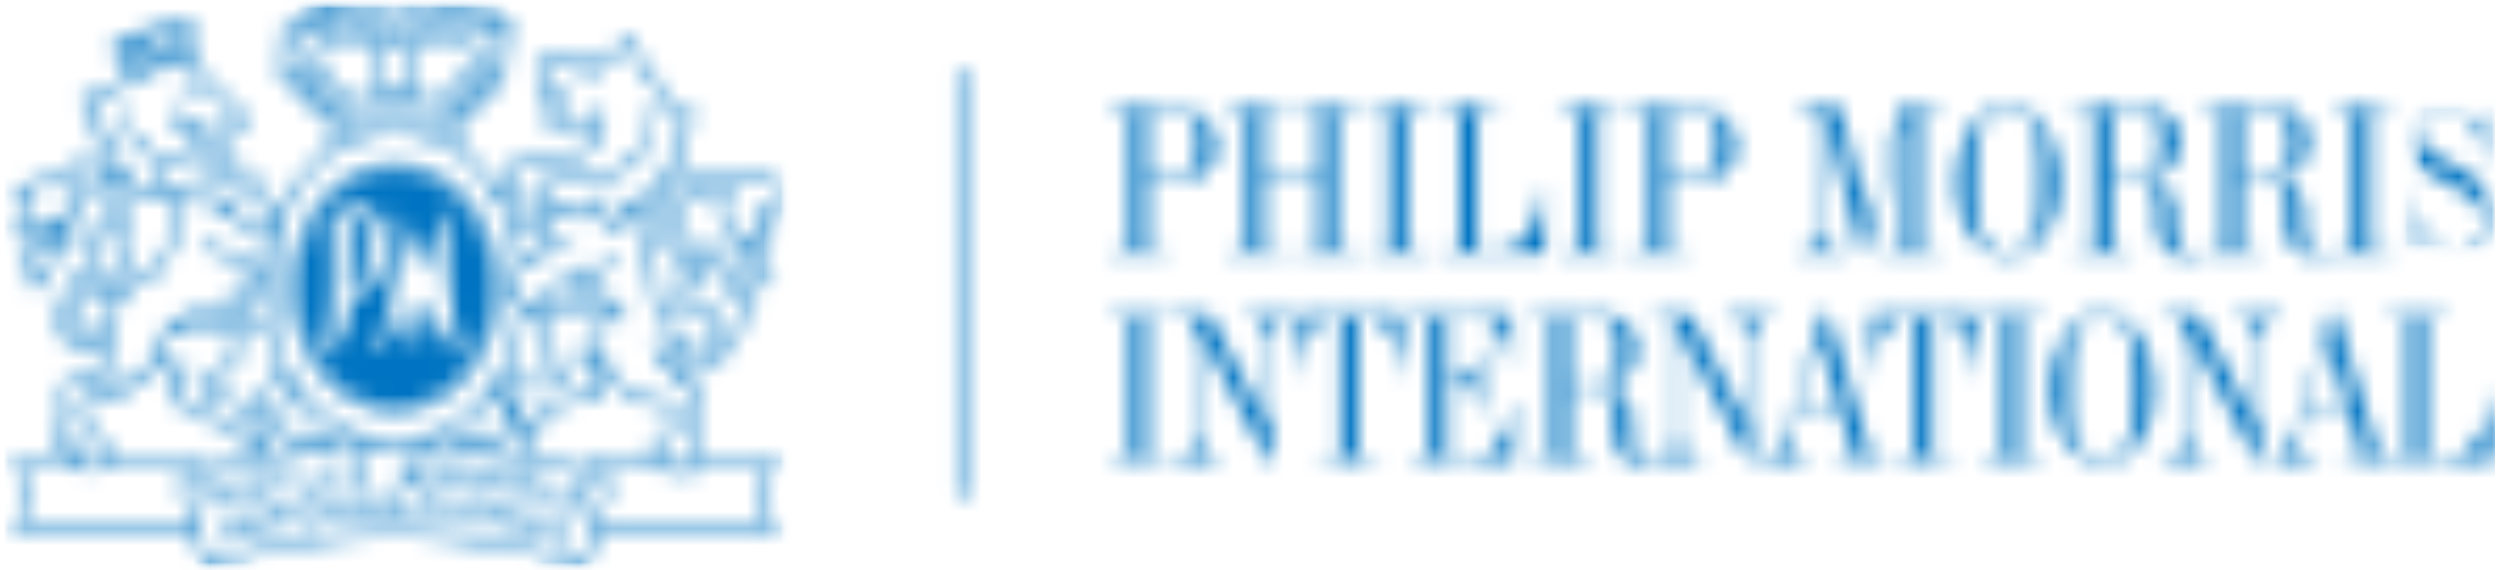 <svg xmlns="http://www.w3.org/2000/svg" width="149" height="34" fill="none"><g clip-path="url(#a)"><mask id="b" width="2" height="26" x="56" y="4" maskUnits="userSpaceOnUse" style="mask-type:luminance"><path fill="#fff" d="M57.412 4.134h-.427v25.6h.427v-25.6z"/></mask><g mask="url(#b)"><path fill="#0074C2" d="M58.753 2.792h-3.11v28.282h3.11V2.793z"/></g><mask id="c" width="7" height="10" x="66" y="6" maskUnits="userSpaceOnUse" style="mask-type:luminance"><path fill="#fff" fill-rule="evenodd" d="M68.385 10.623h1.163a1.995 1.995 0 0 0 1.472-.38c.285-.52.4-1.116.332-1.705a2.46 2.46 0 0 0-.346-1.577 1.736 1.736 0 0 0-1.287-.371h-1.332l-.002 4.033zm0 4.282h1.2v.232h-3.441v-.232h1.204V6.59h-1.2v-.233h3.648a2.822 2.822 0 0 1 1.945.668 2.19 2.19 0 0 1 .756 1.723 1.851 1.851 0 0 1-.707 1.574 3.41 3.41 0 0 1-2.082.536H68.39l-.005 4.047z" clip-rule="evenodd"/></mask><g mask="url(#c)"><path fill="#0074C2" d="M73.835 5.015h-9.033V16.48h9.033V5.015z"/></g><mask id="d" width="8" height="10" x="73" y="6" maskUnits="userSpaceOnUse" style="mask-type:luminance"><path fill="#fff" fill-rule="evenodd" d="M78.638 10.086V6.59h-1.2v-.233h3.44v.233h-1.213v8.315h1.213v.232h-3.44v-.232h1.2V10.32h-3.31v4.584h1.201v.232h-3.44v-.232h1.201V6.59h-1.2v-.233h3.441v.233H75.33v3.496h3.309z" clip-rule="evenodd"/></mask><g mask="url(#d)"><path fill="#0074C2" d="M82.22 5.014H71.746V16.48H82.22V5.014z"/></g><mask id="e" width="5" height="10" x="81" y="6" maskUnits="userSpaceOnUse" style="mask-type:luminance"><path fill="#fff" fill-rule="evenodd" d="M83.852 14.904h1.2v.232h-3.44v-.232h1.2V6.59h-1.2v-.233h3.44v.233h-1.2v8.314z" clip-rule="evenodd"/></mask><g mask="url(#e)"><path fill="#0074C2" d="M86.394 5.014H80.27V16.48h6.123V5.014z"/></g><mask id="f" width="8" height="10" x="85" y="6" maskUnits="userSpaceOnUse" style="mask-type:luminance"><path fill="#fff" fill-rule="evenodd" d="M89.227 6.355v.233h-1.2v8.317h1.085a2.24 2.24 0 0 0 1.895-.886 6.01 6.01 0 0 0 .92-2.819h.138v3.937h-6.28v-.232h1.2V6.59h-1.2v-.232l3.442-.003z" clip-rule="evenodd"/></mask><g mask="url(#f)"><path fill="#0074C2" d="M93.409 5.014h-8.964V16.48h8.964V5.014z"/></g><mask id="g" width="5" height="10" x="92" y="6" maskUnits="userSpaceOnUse" style="mask-type:luminance"><path fill="#fff" fill-rule="evenodd" d="M95.184 14.904h1.199v.232h-3.44v-.232h1.2V6.59h-1.2v-.233h3.44v.233h-1.198v8.314z" clip-rule="evenodd"/></mask><g mask="url(#g)"><path fill="#0074C2" d="M97.723 5.014h-6.122V16.48h6.122V5.014z"/></g><mask id="h" width="7" height="10" x="97" y="6" maskUnits="userSpaceOnUse" style="mask-type:luminance"><path fill="#fff" fill-rule="evenodd" d="M99.357 10.623h1.163a1.996 1.996 0 0 0 1.473-.38c.284-.52.4-1.116.332-1.705a2.459 2.459 0 0 0-.348-1.577 1.736 1.736 0 0 0-1.286-.371h-1.332l-.002 4.033zm0 4.282h1.201v.232h-3.44v-.232h1.2V6.59h-1.2v-.233h3.647a2.82 2.82 0 0 1 1.944.668 2.195 2.195 0 0 1 .757 1.723 1.852 1.852 0 0 1-.709 1.574 3.402 3.402 0 0 1-2.08.536h-1.318l-.002 4.047z" clip-rule="evenodd"/></mask><g mask="url(#h)"><path fill="#0074C2" d="M104.807 5.015h-9.032V16.48h9.032V5.015z"/></g><mask id="i" width="9" height="10" x="107" y="6" maskUnits="userSpaceOnUse" style="mask-type:luminance"><path fill="#fff" fill-rule="evenodd" d="M110.931 15.137 108.687 6.5v7.109c-.027.345.047.69.214.994a.787.787 0 0 0 .691.302h.391v.232h-2.812v-.232h.21a1.026 1.026 0 0 0 .808-.302 1.35 1.35 0 0 0 .264-.91v-6.29a.794.794 0 0 0-.044-.338.795.795 0 0 0-.179-.29 1.165 1.165 0 0 0-.747-.186h-.31v-.233h2.454l1.79 6.869 1.876-6.869h2.319v.233h-1.189v8.315h1.192v.232h-3.377v-.232h1.207l.047-8.404-2.362 8.636h-.199z" clip-rule="evenodd"/></mask><g mask="url(#i)"><path fill="#0074C2" d="M116.952 5.014h-11.12V16.48h11.12V5.014z"/></g><mask id="j" width="7" height="10" x="116" y="6" maskUnits="userSpaceOnUse" style="mask-type:luminance"><path fill="#fff" fill-rule="evenodd" d="M119.67 15.057c.312 0 .616-.098.868-.281.287-.218.517-.5.673-.824.14-.305.229-.632.262-.967.07-.741.098-1.486.084-2.231a16.606 16.606 0 0 0-.12-2.503 2.596 2.596 0 0 0-.41-1.047 1.827 1.827 0 0 0-.62-.563 1.5 1.5 0 0 0-.737-.203 1.523 1.523 0 0 0-.75.203 1.82 1.82 0 0 0-.62.563c-.21.325-.351.688-.416 1.07a8.782 8.782 0 0 0-.084.943c-.02.412-.029.923-.029 1.536v.283c-.012.669.014 1.338.078 2.004.032.317.123.626.268.911.157.324.389.606.678.821.255.185.562.284.877.284m0-8.837c.347 0 .69.084.998.243.334.175.629.417.866.71.4.49.703 1.05.893 1.653a6.65 6.65 0 0 1 .31 2.063 6.175 6.175 0 0 1-.239 1.783 4.728 4.728 0 0 1-.728 1.46c-.256.35-.584.64-.962.852-.346.2-.737.307-1.137.31a2.325 2.325 0 0 1-1.133-.31 3.062 3.062 0 0 1-.977-.853 4.698 4.698 0 0 1-.727-1.454 5.834 5.834 0 0 1-.18-.847 6.697 6.697 0 0 1-.06-.939 7.105 7.105 0 0 1 .143-1.432c.091-.447.233-.881.424-1.295a3.909 3.909 0 0 1 1.097-1.438 2.27 2.27 0 0 1 1.413-.504" clip-rule="evenodd"/></mask><g mask="url(#j)"><path fill="#0074C2" d="M124.077 4.876h-8.827v11.756h8.827V4.877z"/></g><mask id="k" width="9" height="10" x="123" y="6" maskUnits="userSpaceOnUse" style="mask-type:luminance"><path fill="#fff" fill-rule="evenodd" d="M127.169 6.59h-1.308v3.985h1.138a1.78 1.78 0 0 0 1.4-.421c.29-.508.412-1.095.351-1.676a2.372 2.372 0 0 0-.341-1.482 1.562 1.562 0 0 0-1.24-.406zm-3.549 8.547v-.232h1.199V6.59h-1.199v-.232h3.953a2.442 2.442 0 0 1 1.705.548 1.981 1.981 0 0 1 .605 1.55 2.04 2.04 0 0 1-.605 1.55 2.784 2.784 0 0 1-1.717.688c.25-.003.498.031.737.101.21.065.409.16.59.285.324.236.554.582.645.973.018.06.032.12.043.182.007.052.023.144.043.277.02.205.03.41.03.617v.614c-.002.072.001.143.01.214.008.06.016.108.022.141.007.04.016.08.028.118.043.233.147.45.303.629a.743.743 0 0 0 .535.181h.113a1.01 1.01 0 0 1 .135-.028.593.593 0 0 0 .101-.024c.057-.02.113-.041.168-.066v.232c-.107.052-.22.09-.337.112a3.58 3.58 0 0 1-.185.032 1.582 1.582 0 0 1-.199.012 1.607 1.607 0 0 1-1.396-.547 3.754 3.754 0 0 1-.399-2.07 2.568 2.568 0 0 0-.303-1.507 1.338 1.338 0 0 0-1.085-.371h-1.309v4.108h1.2v.233l-3.431-.005z" clip-rule="evenodd"/></mask><g mask="url(#k)"><path fill="#0074C2" d="M132.412 5.014h-10.133v11.618h10.133V5.014z"/></g><mask id="l" width="8" height="10" x="131" y="6" maskUnits="userSpaceOnUse" style="mask-type:luminance"><path fill="#fff" fill-rule="evenodd" d="M134.867 6.59h-1.307v3.986h1.138a1.787 1.787 0 0 0 1.399-.422 2.8 2.8 0 0 0 .352-1.676 2.38 2.38 0 0 0-.343-1.481 1.558 1.558 0 0 0-1.239-.407zm-3.55 8.547v-.232h1.199V6.59h-1.199v-.232h3.953a2.454 2.454 0 0 1 1.706.548 1.996 1.996 0 0 1 .602 1.55 2.054 2.054 0 0 1-.602 1.55 2.79 2.79 0 0 1-1.719.688 2.49 2.49 0 0 1 .734.102 2.1 2.1 0 0 1 .592.284c.325.237.554.582.647.973a2.509 2.509 0 0 1 .084.46c.018.181.029.387.029.616v.615c0 .071.004.143.013.213.007.061.013.108.02.142.006.033.018.077.027.117.044.233.148.45.303.63a.75.75 0 0 0 .536.18h.117a.899.899 0 0 1 .132-.028.534.534 0 0 0 .099-.024 1.8 1.8 0 0 0 .171-.066v.232a1.45 1.45 0 0 1-.338.112 1.99 1.99 0 0 1-1.777-.503 3.763 3.763 0 0 1-.398-2.069 2.561 2.561 0 0 0-.305-1.508 1.338 1.338 0 0 0-1.085-.37h-1.308v4.107h1.2v.233l-3.433-.005z" clip-rule="evenodd"/></mask><g mask="url(#l)"><path fill="#0074C2" d="M140.11 5.014h-10.133v11.618h10.133V5.014z"/></g><mask id="m" width="4" height="10" x="139" y="6" maskUnits="userSpaceOnUse" style="mask-type:luminance"><path fill="#fff" fill-rule="evenodd" d="M141.256 14.904h1.2v.232h-3.442v-.232h1.2V6.59h-1.2v-.233h3.441v.233h-1.2l.001 8.314z" clip-rule="evenodd"/></mask><g mask="url(#m)"><path fill="#0074C2" d="M143.797 5.014h-6.123V16.48h6.123V5.014z"/></g><mask id="n" width="6" height="10" x="143" y="6" maskUnits="userSpaceOnUse" style="mask-type:luminance"><path fill="#fff" d="M148.706 6.218h-5.301v9.073h5.301V6.218z"/></mask><g mask="url(#n)"><mask id="o" width="6" height="10" x="143" y="6" maskUnits="userSpaceOnUse" style="mask-type:luminance"><path fill="#fff" d="M148.89 6.171h-5.635v9.123h5.635V6.17z"/></mask><g mask="url(#o)"><mask id="p" width="6" height="10" x="143" y="6" maskUnits="userSpaceOnUse" style="mask-type:luminance"><path fill="#fff" fill-rule="evenodd" d="M143.405 15.2v-3.74h.184c.086.956.422 1.871.973 2.656a2.222 2.222 0 0 0 1.823.941 1.646 1.646 0 0 0 1.213-.489 1.686 1.686 0 0 0 .488-1.23 1.73 1.73 0 0 0-.353-1.077 4.534 4.534 0 0 0-1.314-1.034 11.847 11.847 0 0 0-.861-.478 6.63 6.63 0 0 1-1.362-.869 2.031 2.031 0 0 1-.58-1.41 2.31 2.31 0 0 1 .579-1.618 1.914 1.914 0 0 1 1.483-.633 2.08 2.08 0 0 1 1.059.27c.368.235.689.538.943.894l.68-1.163h.073v3.37h-.185a5.253 5.253 0 0 0-.946-2.325 1.976 1.976 0 0 0-1.586-.813 1.753 1.753 0 0 0-1.184.405 1.286 1.286 0 0 0-.469 1.02c0 .517.629 1.118 1.887 1.803l.569.31c.643.321 1.219.76 1.7 1.295.324.413.497.926.487 1.451a2.59 2.59 0 0 1-.673 1.833 2.278 2.278 0 0 1-2.846.398 3.335 3.335 0 0 1-.995-.969l-.651 1.206-.136-.004z" clip-rule="evenodd"/></mask><g mask="url(#p)"><mask id="q" width="6" height="10" x="143" y="6" maskUnits="userSpaceOnUse" style="mask-type:luminance"><path fill="#fff" d="M148.89 6.171h-5.635v9.123h5.635V6.17z"/></mask><g mask="url(#q)"><path fill="#0074C2" d="M150.048 4.877h-7.985v11.756h7.985V4.877z"/></g></g></g></g><mask id="r" width="4" height="10" x="66" y="18" maskUnits="userSpaceOnUse" style="mask-type:luminance"><path fill="#fff" fill-rule="evenodd" d="M68.385 27.26h1.2v.232h-3.442v-.232h1.205v-8.315h-1.2v-.233h3.44v.233h-1.2l-.003 8.315z" clip-rule="evenodd"/></mask><g mask="url(#r)"><path fill="#0074C2" d="M70.927 17.369h-6.125v11.466h6.125V17.369z"/></g><mask id="s" width="9" height="10" x="69" y="18" maskUnits="userSpaceOnUse" style="mask-type:luminance"><path fill="#fff" fill-rule="evenodd" d="M71.469 19.69v5.907c-.028.433.067.864.272 1.246a.914.914 0 0 0 .826.42h.198v.232h-2.813v-.233h.211a.892.892 0 0 0 .812-.401c.2-.382.289-.811.259-1.24v-6.147a.8.8 0 0 0-.325-.408 1.33 1.33 0 0 0-.651-.123h-.306v-.232h2.141l3.47 6.666v-4.754a2.301 2.301 0 0 0-.278-1.255.93.93 0 0 0-.833-.422h-.2v-.233h2.827v.233h-.218a.904.904 0 0 0-.809.406 2.295 2.295 0 0 0-.264 1.234v7.06h-.175L71.47 19.69z" clip-rule="evenodd"/></mask><g mask="url(#s)"><path fill="#0074C2" d="M78.422 17.369H68.61v11.619h9.81V17.369z"/></g><mask id="t" width="7" height="10" x="77" y="18" maskUnits="userSpaceOnUse" style="mask-type:luminance"><path fill="#fff" fill-rule="evenodd" d="M78.706 27.494v-.232h1.192v-8.324l-.09-.006h-.096a1.771 1.771 0 0 0-1.57.815 3.632 3.632 0 0 0-.458 1.045 5.783 5.783 0 0 0-.192 1.54h-.138V18.71h6.206v3.62h-.145a5.63 5.63 0 0 0-.698-2.672 2.015 2.015 0 0 0-1.751-.727h-.024v8.327h1.2v.233l-3.436.002z" clip-rule="evenodd"/></mask><g mask="url(#t)"><path fill="#0074C2" d="M84.9 17.369h-8.888v11.466H84.9V17.37z"/></g><mask id="u" width="8" height="10" x="83" y="18" maskUnits="userSpaceOnUse" style="mask-type:luminance"><path fill="#fff" fill-rule="evenodd" d="M83.975 27.494v-.232h1.2v-8.316h-1.2v-.232h6.117v2.985h-.132a4.55 4.55 0 0 0-.712-2.138 1.81 1.81 0 0 0-1.501-.612h-1.531v3.715h.47a1.276 1.276 0 0 0 1.061-.512 2.03 2.03 0 0 0 .31-.626c.078-.266.116-.541.112-.818h.125v4.005h-.124a2.908 2.908 0 0 0-.104-.819 1.693 1.693 0 0 0-.288-.586 1.216 1.216 0 0 0-1.017-.423h-.543v4.378h1.509a1.861 1.861 0 0 0 1.591-.787 5.24 5.24 0 0 0 .764-2.446h.14v3.468l-6.247-.004z" clip-rule="evenodd"/></mask><g mask="url(#u)"><path fill="#0074C2" d="M91.56 17.369h-8.927v11.466h8.927V17.37z"/></g><mask id="v" width="8" height="10" x="91" y="18" maskUnits="userSpaceOnUse" style="mask-type:luminance"><path fill="#fff" fill-rule="evenodd" d="M94.812 18.946h-1.309v3.985h1.14a1.782 1.782 0 0 0 1.396-.422 2.79 2.79 0 0 0 .35-1.676 2.386 2.386 0 0 0-.341-1.481 1.564 1.564 0 0 0-1.236-.406zm-3.55 8.549v-.233h1.2v-8.316h-1.2v-.232h3.957a2.455 2.455 0 0 1 1.706.548 1.994 1.994 0 0 1 .602 1.55 2.05 2.05 0 0 1-.6 1.55 2.803 2.803 0 0 1-1.72.688 2.51 2.51 0 0 1 .735.102c.21.063.41.16.59.285.326.235.556.581.648.973.018.06.032.12.042.181.007.053.02.145.041.278.022.206.031.413.03.62v.615c0 .072.004.143.012.214l.02.141c.008.04.017.08.028.118.044.233.148.45.303.629a.75.75 0 0 0 .537.18h.114c.043-.011.087-.02.132-.027a.664.664 0 0 0 .103-.025c.058-.019.115-.04.17-.066v.233a1.447 1.447 0 0 1-.338.112 1.609 1.609 0 0 1-1.781-.503 3.776 3.776 0 0 1-.397-2.069 2.57 2.57 0 0 0-.305-1.508 1.34 1.34 0 0 0-1.085-.37h-1.308v4.108h1.2v.232l-3.437-.008z" clip-rule="evenodd"/></mask><g mask="url(#v)"><path fill="#0074C2" d="M100.055 17.369H89.92v11.619h10.135v-11.62z"/></g><mask id="w" width="8" height="10" x="98" y="18" maskUnits="userSpaceOnUse" style="mask-type:luminance"><path fill="#fff" fill-rule="evenodd" d="M100.111 19.69v5.907c-.028.433.066.865.272 1.246a.907.907 0 0 0 .825.42h.2v.232h-2.814v-.233h.21a.896.896 0 0 0 .814-.401c.2-.382.289-.811.259-1.24v-6.147a.788.788 0 0 0-.327-.408 1.317 1.317 0 0 0-.65-.123h-.31v-.232h2.142l3.47 6.666v-4.754a2.314 2.314 0 0 0-.277-1.255.926.926 0 0 0-.835-.422h-.195v-.233h2.828v.233h-.224a.893.893 0 0 0-.807.406 2.282 2.282 0 0 0-.264 1.234v7.06h-.176l-4.141-7.956z" clip-rule="evenodd"/></mask><g mask="url(#w)"><path fill="#0074C2" d="M107.065 17.369h-9.812v11.619h9.812V17.369z"/></g><mask id="x" width="8" height="10" x="105" y="18" maskUnits="userSpaceOnUse" style="mask-type:luminance"><path fill="#fff" fill-rule="evenodd" d="M107.137 24.469h2.524l-1.249-4.264-1.275 4.264zm-.375 1.222c-.022.078-.039.128-.044.155-.005.027-.016.083-.028.163l-.025.32a.953.953 0 0 0 .238.685.873.873 0 0 0 .65.244h.25v.233h-2.668v-.233c.321-.028.619-.18.832-.421.286-.403.495-.855.616-1.334l2.075-6.931h.269l2.619 8.688h.79v.232h-2.885v-.232h1.037l-.754-2.57h-2.676l-.296 1.001z" clip-rule="evenodd"/></mask><g mask="url(#x)"><path fill="#0074C2" d="M113.677 17.231h-9.884v11.605h9.884V17.23z"/></g><mask id="y" width="7" height="10" x="111" y="18" maskUnits="userSpaceOnUse" style="mask-type:luminance"><path fill="#fff" fill-rule="evenodd" d="M112.909 27.494v-.232h1.192v-8.324l-.091-.006h-.096a1.765 1.765 0 0 0-1.568.815 3.669 3.669 0 0 0-.46 1.045 5.795 5.795 0 0 0-.191 1.54h-.138V18.71h6.206v3.62h-.145a5.653 5.653 0 0 0-.698-2.672 2.021 2.021 0 0 0-1.752-.727h-.023v8.327h1.199v.233l-3.435.002z" clip-rule="evenodd"/></mask><g mask="url(#y)"><path fill="#0074C2" d="M119.104 17.369h-8.889v11.466h8.889V17.37z"/></g><mask id="z" width="4" height="10" x="118" y="18" maskUnits="userSpaceOnUse" style="mask-type:luminance"><path fill="#fff" fill-rule="evenodd" d="M120.42 27.26h1.198v.232h-3.439v-.232h1.199v-8.315h-1.199v-.233h3.439v.233h-1.198v8.315z" clip-rule="evenodd"/></mask><g mask="url(#z)"><path fill="#0074C2" d="M122.959 17.369h-6.121v11.466h6.121V17.369z"/></g><mask id="A" width="7" height="10" x="122" y="18" maskUnits="userSpaceOnUse" style="mask-type:luminance"><path fill="#fff" fill-rule="evenodd" d="M125.299 27.411a1.45 1.45 0 0 0 .865-.28c.288-.217.521-.5.677-.824.139-.306.226-.632.259-.965.071-.743.099-1.488.085-2.234a16.873 16.873 0 0 0-.12-2.502 2.682 2.682 0 0 0-.41-1.047 1.849 1.849 0 0 0-.62-.564c-.224-.13-.477-.2-.736-.202a1.542 1.542 0 0 0-.753.202 1.83 1.83 0 0 0-.616.564 2.789 2.789 0 0 0-.416 1.068 8.31 8.31 0 0 0-.084.945c-.02.413-.031.925-.032 1.536v.282c-.013.67.013 1.338.078 2.004.032.318.124.627.269.912.156.325.389.607.678.822.255.184.562.284.877.282m0-8.836c.347 0 .688.084.996.244.334.175.629.417.868.71.398.49.701 1.05.893 1.652a6.65 6.65 0 0 1 .31 2.063 6.246 6.246 0 0 1-.237 1.783 4.733 4.733 0 0 1-.729 1.46 3.04 3.04 0 0 1-.96.852 2.31 2.31 0 0 1-1.138.31 2.335 2.335 0 0 1-1.134-.31 3.105 3.105 0 0 1-.981-.856 4.747 4.747 0 0 1-.722-1.454 5.995 5.995 0 0 1-.181-.848 7.115 7.115 0 0 1 .084-2.371c.09-.446.231-.88.421-1.294a3.905 3.905 0 0 1 1.1-1.438 2.271 2.271 0 0 1 1.413-.503" clip-rule="evenodd"/></mask><g mask="url(#A)"><path fill="#0074C2" d="M129.704 17.231h-8.826v11.756h8.826V17.231z"/></g><mask id="B" width="9" height="10" x="128" y="18" maskUnits="userSpaceOnUse" style="mask-type:luminance"><path fill="#fff" fill-rule="evenodd" d="M130.397 19.69v5.907c-.027.433.067.864.272 1.246a.914.914 0 0 0 .827.42h.198v.232h-2.812v-.233h.211a.893.893 0 0 0 .812-.401 2.34 2.34 0 0 0 .257-1.24v-6.147a.785.785 0 0 0-.322-.408 1.334 1.334 0 0 0-.652-.123h-.306v-.232h2.143l3.467 6.666v-4.754a2.277 2.277 0 0 0-.277-1.255.929.929 0 0 0-.831-.422h-.2v-.233h2.827v.233h-.224a.9.9 0 0 0-.807.406 2.311 2.311 0 0 0-.265 1.234v7.06h-.174l-4.144-7.956z" clip-rule="evenodd"/></mask><g mask="url(#B)"><path fill="#0074C2" d="M137.351 17.369h-9.811v11.619h9.811V17.369z"/></g><mask id="C" width="8" height="10" x="135" y="18" maskUnits="userSpaceOnUse" style="mask-type:luminance"><path fill="#fff" fill-rule="evenodd" d="M137.423 24.469h2.525l-1.249-4.264-1.276 4.264zm-.374 1.222-.045.155a3.144 3.144 0 0 0-.027.163l-.024.32a.936.936 0 0 0 .241.685.859.859 0 0 0 .649.244h.247v.233h-2.668v-.233a1.26 1.26 0 0 0 .832-.421c.285-.403.494-.855.614-1.334l2.077-6.931h.274l2.616 8.688h.79v.232h-2.888v-.232h1.041l-.755-2.57h-2.677l-.297 1.001z" clip-rule="evenodd"/></mask><g mask="url(#C)"><path fill="#0074C2" d="M143.965 17.231h-9.886v11.605h9.886V17.23z"/></g><mask id="D" width="7" height="10" x="142" y="18" maskUnits="userSpaceOnUse" style="mask-type:luminance"><path fill="#fff" fill-rule="evenodd" d="M145.761 18.71v.233h-1.2v8.314h1.085a2.247 2.247 0 0 0 1.899-.886 6.03 6.03 0 0 0 .919-2.819h.136v3.94h-6.279v-.233h1.2v-8.313h-1.2v-.232l3.44-.003z" clip-rule="evenodd"/></mask><g mask="url(#D)"><path fill="#0074C2" d="M149.939 17.369h-8.962v11.466h8.962V17.37z"/></g><mask id="E" width="2" height="6" x="20" y="12" maskUnits="userSpaceOnUse" style="mask-type:luminance"><path fill="#fff" fill-rule="evenodd" d="M20.895 17.378c.105.066.266-.008.436-.097.355-.185.427-.502.548-2.415.1-1.56-.27-2.133-.434-2.306a.442.442 0 0 0-.31-.163c-.266.019-.289.315-.289.591 0 .335-.033 3.179-.066 3.837-.018.32.018.492.116.553" clip-rule="evenodd"/></mask><g mask="url(#E)"><path fill="#0074C2" d="M23.237 11.056h-3.804v7.69h3.804v-7.69z"/></g><mask id="F" width="1" height="3" x="13" y="30" maskUnits="userSpaceOnUse" style="mask-type:luminance"><path fill="#fff" d="m13.366 30.863-.306.092.44 1.463.307-.092-.44-1.463z"/></mask><g mask="url(#F)"><path fill="#0074C2" d="M15.146 29.521h-3.424v4.24h3.424v-4.24z"/></g><mask id="G" width="2" height="3" x="14" y="30" maskUnits="userSpaceOnUse" style="mask-type:luminance"><path fill="#fff" fill-rule="evenodd" d="m14.022 30.674.324-.083.838.883-.26-1.028.287-.071.376 1.48-.31.077-.86-.893.267 1.043-.287.078-.375-1.486z" clip-rule="evenodd"/></mask><g mask="url(#G)"><path fill="#0074C2" d="M16.928 29.031H12.68V33.5h4.248v-4.47z"/></g><mask id="H" width="3" height="2" x="15" y="30" maskUnits="userSpaceOnUse" style="mask-type:luminance"><path fill="#fff" fill-rule="evenodd" d="m16.987 30 .052.263-.448.089.247 1.236-.31.065-.248-1.24-.45.09-.051-.259 1.208-.243z" clip-rule="evenodd"/></mask><g mask="url(#H)"><path fill="#0074C2" d="M18.381 28.66h-3.946v4.334h3.946v-4.335z"/></g><mask id="I" width="2" height="3" x="17" y="29" maskUnits="userSpaceOnUse" style="mask-type:luminance"><path fill="#fff" fill-rule="evenodd" d="m18.71 30.006-.784.12.046.316.72-.107.039.261-.718.109.058.387.823-.123.04.27-1.132.171-.229-1.51 1.095-.166.042.272z" clip-rule="evenodd"/></mask><g mask="url(#I)"><path fill="#0074C2" d="M20.276 28.393h-4.044v4.359h4.044v-4.359z"/></g><mask id="J" width="2" height="3" x="19" y="29" maskUnits="userSpaceOnUse" style="mask-type:luminance"><path fill="#fff" fill-rule="evenodd" d="M20.317 29.595a.36.36 0 0 1 .155.092.566.566 0 0 1 .086.12.456.456 0 0 1 .01.377.303.303 0 0 1-.165.166.275.275 0 0 1 .155.105c.042.07.065.15.069.233l.009.1a.66.66 0 0 0 .023.14.129.129 0 0 0 .066.078v.038l-.349.034a.705.705 0 0 1-.053-.204l-.017-.142a.291.291 0 0 0-.068-.187.247.247 0 0 0-.188-.03l-.31.03.057.595-.31.031-.148-1.522.726-.07a.68.68 0 0 1 .252.016zm-.634.29.04.408.343-.033a.347.347 0 0 0 .148-.04.172.172 0 0 0 .077-.18.193.193 0 0 0-.106-.177.31.31 0 0 0-.15-.013l-.352.035z" clip-rule="evenodd"/></mask><g mask="url(#J)"><path fill="#0074C2" d="M22.073 28.233h-4.068v4.28h4.068v-4.28z"/></g><mask id="K" width="2" height="3" x="21" y="29" maskUnits="userSpaceOnUse" style="mask-type:luminance"><path fill="#fff" fill-rule="evenodd" d="m21.24 29.483.334-.018.643 1.032-.048-1.056.297-.014.07 1.526-.32.014-.66-1.049.049 1.077-.296.013-.07-1.525z" clip-rule="evenodd"/></mask><g mask="url(#K)"><path fill="#0074C2" d="M23.878 28.085h-3.98v4.264h3.98v-4.264z"/></g><mask id="L" width="2" height="2" x="23" y="29" maskUnits="userSpaceOnUse" style="mask-type:luminance"><path fill="#fff" fill-rule="evenodd" d="M23.587 29.416h.364l.531 1.53h-.347l-.097-.314-.564-.004-.104.31h-.334l.551-1.522zm-.023.948h.387l-.187-.601-.2.6z" clip-rule="evenodd"/></mask><g mask="url(#L)"><path fill="#0074C2" d="M25.823 28.074h-4.131v4.217h4.131v-4.217z"/></g><mask id="M" width="3" height="2" x="24" y="29" maskUnits="userSpaceOnUse" style="mask-type:luminance"><path fill="#fff" fill-rule="evenodd" d="m26.012 29.495-.014.265-.456-.025-.064 1.261-.32-.014.065-1.262-.458-.022.014-.265 1.233.062z" clip-rule="evenodd"/></mask><g mask="url(#M)"><path fill="#0074C2" d="M27.353 28.09h-3.93v4.248h3.93v-4.247z"/></g><mask id="N" width="1" height="3" x="26" y="29" maskUnits="userSpaceOnUse" style="mask-type:luminance"><path fill="#fff" d="m26.54 29.537-.138 1.522.318.029.138-1.522-.318-.029z"/></mask><g mask="url(#N)"><path fill="#0074C2" d="M28.195 28.196h-3.131v4.234h3.131v-4.234z"/></g><mask id="O" width="2" height="3" x="27" y="29" maskUnits="userSpaceOnUse" style="mask-type:luminance"><path fill="#fff" fill-rule="evenodd" d="M28.515 31.156a.793.793 0 0 1-.992-.128.825.825 0 0 1-.15-.653.81.81 0 0 1 .31-.593.781.781 0 0 1 .99.126.828.828 0 0 1 .149.654.84.84 0 0 1-.31.594m-.17-.26a.614.614 0 0 0 .16-.377.629.629 0 0 0-.058-.405.393.393 0 0 0-.595-.077.62.62 0 0 0-.16.377.605.605 0 0 0 .06.404.387.387 0 0 0 .594.077" clip-rule="evenodd"/></mask><g mask="url(#O)"><path fill="#0074C2" d="M30.174 28.316h-4.153v4.302h4.153v-4.302z"/></g><mask id="P" width="2" height="3" x="29" y="29" maskUnits="userSpaceOnUse" style="mask-type:luminance"><path fill="#fff" fill-rule="evenodd" d="m29.547 29.907.329.062.394 1.148.193-1.04.29.053-.276 1.503-.31-.057-.406-1.17-.197 1.057-.291-.052.274-1.504z" clip-rule="evenodd"/></mask><g mask="url(#P)"><path fill="#0074C2" d="M32.094 28.565H27.93v4.409h4.165v-4.409z"/></g><mask id="Q" width="3" height="3" x="30" y="30" maskUnits="userSpaceOnUse" style="mask-type:luminance"><path fill="#fff" fill-rule="evenodd" d="m31.863 30.378.355.084.167 1.613-.338-.081-.025-.327-.547-.131-.171.279-.329-.078.888-1.359zm-.238.919.376.092-.044-.627-.332.535z" clip-rule="evenodd"/></mask><g mask="url(#Q)"><path fill="#0074C2" d="M33.724 29.037H29.63v4.38h4.094v-4.38z"/></g><mask id="R" width="2" height="3" x="32" y="30" maskUnits="userSpaceOnUse" style="mask-type:luminance"><path fill="#fff" fill-rule="evenodd" d="m33.294 30.744.31.09-.356 1.204.73.216-.078.26-1.038-.304.431-1.466z" clip-rule="evenodd"/></mask><g mask="url(#R)"><path fill="#0074C2" d="M35.318 29.402h-3.796v4.455h3.796v-4.455z"/></g><mask id="S" width="2" height="3" x="12" y="28" maskUnits="userSpaceOnUse" style="mask-type:luminance"><path fill="#fff" fill-rule="evenodd" d="M13.753 29.577a.568.568 0 0 1-.333.212l-.302.09.155.524-.31.09-.43-1.466.629-.183a.52.52 0 0 1 .379.013.47.47 0 0 1 .232.31.48.48 0 0 1-.02.406m-.392-.46a.255.255 0 0 0-.174 0l-.27.077.126.43.27-.077a.25.25 0 0 0 .146-.101.223.223 0 0 0 .007-.181.216.216 0 0 0-.105-.148" clip-rule="evenodd"/></mask><g mask="url(#S)"><path fill="#0074C2" d="M15.149 27.475h-3.957v4.361h3.957v-4.361z"/></g><mask id="T" width="2" height="2" x="14" y="28" maskUnits="userSpaceOnUse" style="mask-type:luminance"><path fill="#fff" fill-rule="evenodd" d="m14.808 29.976-.346-1.487.31-.073.132.569.57-.134-.13-.568.31-.073.344 1.487-.31.078-.156-.663-.572.132.155.663-.307.07z" clip-rule="evenodd"/></mask><g mask="url(#T)"><path fill="#0074C2" d="M17.343 26.87h-4.224v4.448h4.224v-4.449z"/></g><mask id="U" width="2" height="3" x="16" y="27" maskUnits="userSpaceOnUse" style="mask-type:luminance"><path fill="#fff" d="m16.839 27.983-.314.056.27 1.503.314-.057-.27-1.502z"/></mask><g mask="url(#U)"><path fill="#0074C2" d="M18.455 26.64h-3.276v4.242h3.276v-4.241z"/></g><mask id="V" width="3" height="3" x="17" y="27" maskUnits="userSpaceOnUse" style="mask-type:luminance"><path fill="#fff" fill-rule="evenodd" d="m17.712 27.832.318-.049.178 1.24.751-.108.042.271-1.071.155-.218-1.509z" clip-rule="evenodd"/></mask><g mask="url(#V)"><path fill="#0074C2" d="M20.343 26.441H16.37v4.245h3.973v-4.245z"/></g><mask id="W" width="2" height="3" x="19" y="27" maskUnits="userSpaceOnUse" style="mask-type:luminance"><path fill="#fff" fill-rule="evenodd" d="m20.04 29.08-.317.031-.155-1.52.319-.032.154 1.52z" clip-rule="evenodd"/></mask><g mask="url(#W)"><path fill="#0074C2" d="M21.382 26.216h-3.158v4.235h3.158v-4.235z"/></g><mask id="X" width="2" height="3" x="20" y="27" maskUnits="userSpaceOnUse" style="mask-type:luminance"><path fill="#fff" fill-rule="evenodd" d="M21.852 28.285a.572.572 0 0 1-.372.134l-.314.018.031.543-.32.02-.09-1.527.655-.036a.52.52 0 0 1 .366.096.465.465 0 0 1 .155.359.478.478 0 0 1-.11.387m-.279-.535a.237.237 0 0 0-.169-.041l-.282.014.026.452.282-.018a.227.227 0 0 0 .162-.066.219.219 0 0 0 .05-.177.21.21 0 0 0-.069-.164z" clip-rule="evenodd"/></mask><g mask="url(#X)"><path fill="#0074C2" d="M23.306 26.096h-3.861v4.248h3.86v-4.248z"/></g><mask id="Y" width="3" height="2" x="23" y="27" maskUnits="userSpaceOnUse" style="mask-type:luminance"><path fill="#fff" fill-rule="evenodd" d="m24.951 27.406.459.013-.047 1.529-.296-.01.03-1.033c0-.029 0-.07.006-.125.006-.055 0-.094 0-.123l-.325 1.273-.31-.009-.248-1.291c0 .03-.003.071-.003.125v.123l-.03 1.033-.3-.006.048-1.529.465.014.242 1.211.31-1.195z" clip-rule="evenodd"/></mask><g mask="url(#Y)"><path fill="#0074C2" d="M26.75 26.035h-4.202v4.254h4.203v-4.254z"/></g><mask id="Z" width="2" height="3" x="26" y="27" maskUnits="userSpaceOnUse" style="mask-type:luminance"><path fill="#fff" fill-rule="evenodd" d="M27.354 28.968a.785.785 0 0 1-.994-.092.829.829 0 0 1-.175-.647.82.82 0 0 1 .29-.606.672.672 0 0 1 .513-.133.666.666 0 0 1 .48.226.804.804 0 0 1 .174.645.824.824 0 0 1-.288.606m-.177-.252a.765.765 0 0 0 .071-.785.366.366 0 0 0-.284-.166.37.37 0 0 0-.31.111.62.62 0 0 0-.148.388.614.614 0 0 0 .078.402.388.388 0 0 0 .596.054" clip-rule="evenodd"/></mask><g mask="url(#Z)"><path fill="#0074C2" d="M28.99 26.146h-4.152v4.3h4.151v-4.3z"/></g><mask id="aa" width="2" height="3" x="28" y="27" maskUnits="userSpaceOnUse" style="mask-type:luminance"><path fill="#fff" fill-rule="evenodd" d="M29.515 27.9a.427.427 0 0 1 .19.429.487.487 0 0 1-.087.203.31.31 0 0 1-.202.12c.058.03.103.08.128.142a.486.486 0 0 1 .008.243l-.015.101a.778.778 0 0 0-.013.141.124.124 0 0 0 .045.094l-.005.038-.347-.052a.749.749 0 0 1-.002-.216l.02-.14a.294.294 0 0 0-.022-.2.26.26 0 0 0-.173-.078l-.31-.046-.088.593-.31-.049.232-1.51.72.11c.082.011.16.037.232.076zm-.685.124-.061.408.339.05c.05.01.104.01.155 0a.169.169 0 0 0 .116-.155.202.202 0 0 0-.057-.198.34.34 0 0 0-.145-.048l-.347-.057z" clip-rule="evenodd"/></mask><g mask="url(#aa)"><path fill="#0074C2" d="M31.051 26.373h-4.06v4.379h4.06v-4.379z"/></g><mask id="ab" width="2" height="2" x="30" y="28" maskUnits="userSpaceOnUse" style="mask-type:luminance"><path fill="#fff" fill-rule="evenodd" d="M31.616 28.3a.423.423 0 0 1 .167.277.445.445 0 0 1-.104.359.297.297 0 0 1-.209.108.29.29 0 0 1 .122.15.486.486 0 0 1-.007.244l-.02.1a.872.872 0 0 0-.023.14.135.135 0 0 0 .038.097l-.006.037-.343-.073c0-.036-.005-.061-.005-.084 0-.044.006-.088.017-.13l.025-.141a.282.282 0 0 0-.01-.2.243.243 0 0 0-.167-.085l-.303-.065-.125.585-.306-.065.317-1.493.714.148c.08.018.157.049.228.09zm-.691.085-.084.401.334.072c.05.012.104.015.155.006a.17.17 0 0 0 .123-.15.192.192 0 0 0-.045-.2.292.292 0 0 0-.138-.056l-.345-.072z" clip-rule="evenodd"/></mask><g mask="url(#ab)"><path fill="#0074C2" d="M33.13 26.72h-4.113v4.434h4.112V26.72z"/></g><mask id="ac" width="2" height="3" x="32" y="28" maskUnits="userSpaceOnUse" style="mask-type:luminance"><path fill="#fff" fill-rule="evenodd" d="M32.64 30.082 32.33 30l.384-1.479.31.078-.383 1.483z" clip-rule="evenodd"/></mask><g mask="url(#ac)"><path fill="#0074C2" d="M34.363 27.18h-3.375v4.244h3.375V27.18z"/></g><mask id="ad" width="2" height="3" x="33" y="28" maskUnits="userSpaceOnUse" style="mask-type:luminance"><path fill="#fff" fill-rule="evenodd" d="M33.795 29.915a.323.323 0 0 0 .01.165.337.337 0 0 0 .227.17c.06.018.121.027.183.029a.18.18 0 0 0 .178-.133.13.13 0 0 0-.028-.13.716.716 0 0 0-.18-.128l-.144-.083a1.119 1.119 0 0 1-.283-.208.377.377 0 0 1-.054-.362.44.44 0 0 1 .243-.284.66.66 0 0 1 .465 0c.144.04.271.126.362.245a.458.458 0 0 1 .063.407l-.295-.09a.22.22 0 0 0-.06-.224.463.463 0 0 0-.168-.09.348.348 0 0 0-.204-.008.156.156 0 0 0-.113.11.134.134 0 0 0 .035.138.892.892 0 0 0 .174.118l.232.139c.085.044.16.106.22.182a.374.374 0 0 1 .04.338.436.436 0 0 1-.255.287.673.673 0 0 1-.475 0 .74.74 0 0 1-.412-.267.454.454 0 0 1-.054-.409l.293.088z" clip-rule="evenodd"/></mask><g mask="url(#ad)"><path fill="#0074C2" d="M36.197 27.565h-4.063v4.318h4.063v-4.318z"/></g><mask id="ae" width="13" height="16" x="17" y="9" maskUnits="userSpaceOnUse" style="mask-type:luminance"><path fill="#fff" fill-rule="evenodd" d="M23.544 24.56h.004c3.398 0 6.158-3.324 6.158-7.403 0-4.08-2.76-7.404-6.158-7.406h-.003c-3.397 0-6.16 3.323-6.16 7.406 0 4.082 2.762 7.4 6.16 7.403zm0-14.451c3.201 0 5.805 3.162 5.805 7.048 0 3.885-2.604 7.046-5.805 7.046-3.2 0-5.804-3.162-5.804-7.046 0-3.885 2.604-7.048 5.805-7.048z" clip-rule="evenodd"/></mask><g mask="url(#ae)"><path fill="#0074C2" d="M31.048 8.413H16.043v17.492h15.005V8.413z"/></g><mask id="af" width="13" height="15" x="17" y="10" maskUnits="userSpaceOnUse" style="mask-type:luminance"><path fill="#fff" fill-rule="evenodd" d="M19.538 21.13c-.069.044-.118.054-.148.027a.08.08 0 0 1-.023-.061.398.398 0 0 1 .023-.108c.332-1.828.47-3.686.413-5.543 0-.841-.02-1.54-.053-1.89a2.226 2.226 0 0 1-.01-.201c0-.27.084-.316.254-.381l.017-.006a.644.644 0 0 0 .414-.268.917.917 0 0 1 .823-.616c.348 0 1.645.465 1.645 2.761a2.8 2.8 0 0 1-1.783 2.906l-.037.013c-.155.06-.173.197-.183.317l-.006.036c-.244 2.16-1.085 2.853-1.343 3.015m4.096-8.36c-.02-.097-.017-.13.008-.14.024-.01.056.024.11.119l.024.04a19.857 19.857 0 0 1 1.33 3.47.223.223 0 0 0 .025.067.281.281 0 0 0 .029-.067c.362-1.236.84-2.435 1.426-3.58.111-.156.148-.18.177-.168.029.013.023.07.008.152l-.01.049c-.23 2.8.032 5.62.776 8.33.04.123.035.154.013.172-.023.018-.078-.023-.122-.069 0 0-.01-.013-.006-.01-1.135-.756-1.714-3.147-1.731-3.334-.007-.084-.026-.102-.029-.106a.125.125 0 0 0-.009.016c-.092.31-.354 1.513-.53 2.311-.077.373-.139.643-.155.691l-.018.078c-.012.054-.017.077-.043.077-.027 0-.034-.02-.078-.155a77.777 77.777 0 0 1-.454-1.729c-.129-.5-.24-.93-.258-.986a.424.424 0 0 0-.036-.098l-.015.03-.142.442a4.496 4.496 0 0 1-1.436 2.53c-.201.15-.232.147-.255.129-.023-.02 0-.078.073-.184a16.324 16.324 0 0 0 1.318-8.078m-.091 11.434c3.2 0 5.804-3.162 5.804-7.046 0-3.884-2.603-7.049-5.804-7.049-3.2 0-5.804 3.162-5.804 7.049 0 3.887 2.603 7.046 5.804 7.046z" clip-rule="evenodd"/></mask><g mask="url(#af)"><path fill="#0074C2" d="M30.692 8.77H16.4v16.778h14.292V8.771z"/></g><mask id="ag" width="3" height="2" x="22" y="1" maskUnits="userSpaceOnUse" style="mask-type:luminance"><path fill="#fff" fill-rule="evenodd" d="M23.206 2.11a.294.294 0 1 1 .589 0 .294.294 0 0 1-.589 0zm.945 0a.65.65 0 1 0-1.3-.002.65.65 0 0 0 1.3.003z" clip-rule="evenodd"/></mask><g mask="url(#ag)"><path fill="#0074C2" d="M25.492.118H21.51V4.1h3.982V.118z"/></g><mask id="ah" width="47" height="35" x="0" y="-1" maskUnits="userSpaceOnUse" style="mask-type:luminance"><path fill="#fff" d="M46.759-.001H.247v34h46.512v-34z"/></mask><g mask="url(#ah)"><mask id="ai" width="47" height="36" x="0" y="-1" maskUnits="userSpaceOnUse" style="mask-type:luminance"><path fill="#fff" d="M46.932-.001H.247v34.075h46.685V0z"/></mask><g mask="url(#ai)"><mask id="aj" width="47" height="36" x="0" y="-1" maskUnits="userSpaceOnUse" style="mask-type:luminance"><path fill="#fff" fill-rule="evenodd" d="M46.31 12.339a.186.186 0 0 1 .049.1.04.04 0 0 1-.004.018c-.012.043-.073.104-.207.155a.638.638 0 0 1-.51-.041l-.023-.011-.052-.019c-.657-.25-.413-.189-.505.43-.015.077-.026.169-.038.263-.06.447-.161.888-.3 1.317l-.053.2a.269.269 0 0 1-.007.04 2.207 2.207 0 0 1-.256-.239l-.126-.132a3.183 3.183 0 0 1-1.114-1.81.946.946 0 0 1 .263-.645.422.422 0 0 0 .2-.343c-.015-.204-.222-.305-.373-.379l-.07-.037a2.273 2.273 0 0 0-1.755-.027 1.886 1.886 0 0 0-.972 1.517v.012a2.67 2.67 0 0 0 1 2.65 1.35 1.35 0 0 0-.132.38 2.27 2.27 0 0 1-.078.29c-.036.122-.077.254-.103.38a30.347 30.347 0 0 1-.998-1.651 3.546 3.546 0 0 1-.131-3.066c.241-.47.642-.838 1.13-1.038a2.055 2.055 0 0 1 1.54-.078c.26.12.535.208.817.262.297.014.594-.027.876-.12.15-.05.307-.077.465-.082.223.051.44.125.648.22.132.058.268.107.407.145.068.01.138.012.207.007.1-.01.201-.002.299.022a.55.55 0 0 1-.107.256h-.005v.005a1.178 1.178 0 0 0-.146.55.775.775 0 0 0 .164.499zm-.523 1.726c-.237.473-.38.989-.419 1.517a.687.687 0 0 0 .344.554c.032.018.03.05-.007.072l-.123.07a1.388 1.388 0 0 1-.511.166.422.422 0 0 1-.345-.12 2.34 2.34 0 0 1-.483-1.43c.247.243.402.32.55.277.17-.052.202-.233.224-.36l.03-.126c.152-.459.26-.93.326-1.409.011-.136.037-.27.077-.4a.093.093 0 0 1 .026.007l.022.011c.035.014.077.033.126.05.13.26.205.543.22.834a.686.686 0 0 1-.056.287zm-4.198 2.06c.038-.13.054-.216.086-.333a1.9 1.9 0 0 1 .474-.784c0-.005.006-.008.008-.012l.025.096.038.127c.06.201.15.476.2.615.187.493.119.554.672.315l.148-.06a.272.272 0 0 1 .033-.02c.01.04.016.08.02.121v.025c.012.126.219.935.268 1.13.179.69-.009.634.564.403.398-.162.624-.12.64-.086.141.233-.543 1.34-.857 1.622-.213.245-.389.52-.522.816l-.019.044a3.95 3.95 0 0 1-.515.94 2.12 2.12 0 0 1-2.72.538l-.041-.017a2.45 2.45 0 0 0 .173-.74c.307.254.697.385 1.095.37a1.775 1.775 0 0 0 1.635-1.764 1.374 1.374 0 0 0-1.329-1.344 1.473 1.473 0 0 0-.806.155c0-.03-.008-.092-.008-.17 0-.258.048-.706.363-.833.047-.018.13-.051.176-.064.534-.139.516-.144.155-.402-.022-.016-.036-.021-.054-.037a.204.204 0 0 0-.015-.015.135.135 0 0 1-.015-.077c.022-.19.065-.378.128-.56zm-.838 6.899.096.07c.203.15.624.465.589.76-.027.224-.027 1.191-.027 1.201.022.235.06.468.113.698.045.226.089.46.1.575.015.463-.05.926-.192 1.368a.314.314 0 0 1-.233.144.33.33 0 0 1-.26-.052l-.046-.048c-.202-.567-.286-.263-.475.053l-.078.052c-.2.127-.387-.064-.438-.126a.208.208 0 0 1-.066-.148.258.258 0 0 0 0-.047c.091-.51.07-.46-.333-.237a.36.36 0 0 0-.064.037c-.045.027-.218.091-.254.066-.094-.078-.127-.123-.127-.304.148-.435.452-.8.853-1.024a1.162 1.162 0 0 0 .55-1.086c0-.058-.004-.117-.01-.18a1.056 1.056 0 0 0-.547-.854 5.742 5.742 0 0 0-1.008-.168 3.496 3.496 0 0 1-1.7-.794 4.454 4.454 0 0 1-1.301-2.075.788.788 0 0 1-.019-.196c.025-.52.135-1.033.325-1.518.124-.25.187-.524.184-.803v-.094c.206.156.403.326.59.507.644.632.531.342.194-.124a3.09 3.09 0 0 0-.698-.761 3.897 3.897 0 0 0-1.324-.567 2.87 2.87 0 0 1-1.158-.452c.044-.026.085-.047.117-.067.031-.02.31-.203.57-.393a.755.755 0 0 0 .398.299.885.885 0 0 0 .83-.285c.088-.137.16-.282.22-.433 0 0 .077-.17.077-.178.224-.197.466-.372.723-.523.164-.077.122-.11-.04-.087-.192.029-.868.214-.989.428l-.104.224c-.047.127-.107.25-.18.365a.55.55 0 0 1-.453.143.414.414 0 0 1-.201-.174.854.854 0 0 0 .117-.124.175.175 0 0 0-.193-.26.184.184 0 0 0-.112.076l.004-.007c-.271.23-.56.441-.861.63a4.664 4.664 0 0 1-.716.394l-.2.1-.098.04a.627.627 0 0 0-.465.606c-.037.372-.18.645-.29.655a.482.482 0 0 1-.349-.169.736.736 0 0 1-.078-.101c-.112-.31-.165-.31-.353-.078-.059.072-.284 0-.356-.022-.072-.023-.173-.094-.145-.213.124-.62.124-.652-.335-.524-.069.01-.116-.032-.155-.106-.038-.073.018-.242.105-.512l.009-.026a1.57 1.57 0 0 1 .489-.592c.097-.095.232-.207.324-.3.257-.179.547-.304.852-.37a3.093 3.093 0 0 0 1.027-.55 5.91 5.91 0 0 1 1.163-.774c.186-.087.174-.15-.125-.066a5.003 5.003 0 0 0-1.287.594 1.06 1.06 0 0 1-.067.057 2.028 2.028 0 0 1 .15-1.977l.015-.021h.035l.096-.008.328-.019a.38.38 0 0 0 .113.287.765.765 0 0 0 .727.086c.01-.004 1.007-.424 1.197-.554.066-.043.134-.081.204-.114.026.22.078.599.137.875a.635.635 0 0 0 .338.493.412.412 0 0 0 .382-.031l.043-.019c.328-.163.582-.444.712-.786.025-.056.05-.103.068-.142l.019.045.055.117.06.127a10.722 10.722 0 0 1 1.241 3.938l.067.668c.027.513.249.998.62 1.353.044.037.082.08.114.127.158.322.26.67.304 1.026v.02c0 .08.01.157.03.233.035.366-.005.736-.12 1.086a15.472 15.472 0 0 1-.204-.303c-.415-.635-1.257-1.176-.3.188a8.663 8.663 0 0 0 1.461 1.756v-.001zm1.11 4.502h4.219c-.233.407-1.109 1.925-1.109 1.925l1.044 2.03h-10.35l.839-2.868-.15-.06a33.461 33.461 0 0 0-1.464-.498l.66-.527h3.277c.046.062.1.116.162.16a.577.577 0 0 0 .508 0c.022.099.066.19.13.268a.686.686 0 0 0 .901.197l.155-.107a.674.674 0 0 0 .56.15.66.66 0 0 0 .497-.325 1.36 1.36 0 0 0 .12-.343v-.002zm-7.173 6.015a34.98 34.98 0 0 0-11.121-1.892h-.021a34.906 34.906 0 0 0-11.122 1.895l-1.377-4.716a38.04 38.04 0 0 1 12.498-2.18h.022c4.263.024 8.492.762 12.51 2.185l-1.389 4.708zM.93 31.481c.206-.403 1.044-2.03 1.044-2.03l-1.11-1.925H4.32c0 .015-.004.03-.004.046a.445.445 0 0 0 .057.225.5.5 0 0 0 .375.232c.198.034.4.048.602.042h.077c.424-.014.896-.031 1.04-.543h5.075c.023.017.363.27.704.52-.505.159-1 .327-1.487.505l-.148.054.845 2.876L.93 31.482zm3.28-4.805-.331-.02a.102.102 0 0 1-.062-.02c-.034-.049.015-.259.041-.37.025-.114.042-.23.048-.346.009-.115.024-.23.045-.344.09-.396.136-.802.135-1.208 0-.15-.004-.314-.017-.493a6.078 6.078 0 0 1-.015-.383c0-.33.044-.42.065-.445.013-.014.055-.017.122-.022l.119-.01.107-.01a2.106 2.106 0 0 0 1.705-.903c.35-.557.435-1.11.51-2.48a3.674 3.674 0 0 1 1.46-2.584l.243-.135c.321-.177.71-.428 1.037-.625a.732.732 0 0 0 .375-.372c.07-.2.152-.395.243-.586.16-.345.293-.702.396-1.069a3.9 3.9 0 0 0-.137-2.3c.044.012.088.02.134.025a.446.446 0 0 0 .479-.232c.122.1.264.176.416.221.414.155.93.285 1.18.066.014.014.026.03.038.046a12.49 12.49 0 0 0 1.783 1.28c.697.466 1.421.944 1.737 1.21.173.146.242.214.242.403a1.278 1.278 0 0 1-.015.175 8.534 8.534 0 0 1-.107.578c-.073.382-.12.768-.141 1.155-.01.405.003.81.04 1.214l.015.186c.01.07.014.14.015.209a.252.252 0 0 1-.12.255 8.55 8.55 0 0 1-1.001.387 4.232 4.232 0 0 0-.44.16.277.277 0 0 1-.242.006c-.078-.05-.095-.183-.099-.285l-.012-.254c-.024-.351-.025-.372.232-.465a.204.204 0 0 1 .174.006.58.58 0 0 0 .41 0 .965.965 0 0 0 .577-.567c.13-.24.058-.532.09-1.063l.02-.363c.025-.267.17-.646-.534-.87-1.189-.382-1.884-.586-2.124-.625a2.103 2.103 0 0 1-.762-.268.168.168 0 0 0-.187-.037.18.18 0 0 0-.055.288c.283.196.609.323.95.369.151.026.631.164 2.078.616.035.01.069.024.1.043a17.19 17.19 0 0 1-.18.357 7.028 7.028 0 0 1-1.147 1.504 3.05 3.05 0 0 1-1.67.814 3.195 3.195 0 0 0-2.684 1.839c-.198.385-.375.78-.53 1.184a3.57 3.57 0 0 1-.372.787c-.233.271-.847.596-1.154.465a.894.894 0 0 0-.903-.044c-.143.082-.093.193-.372.17-.1-.008-.45-.029-.458.07-.007.1.242.188.337.196.548.046.485-.02.67-.124.098-.056.178-.103.483.017a.69.69 0 0 1-.443.48 2.269 2.269 0 0 1-.958.027c-.344-.037-.845.059-.892.342l-.032.144a5.24 5.24 0 0 0-.105.557c-.047.374.032.753.224 1.078.077.077.285.252.49.424l.332.28.055.047c.15.128.304.26.29.782-.014.459-.188.484-.74.503h-.077a.915.915 0 0 1-.62-.139c-.106-.07.067-.297.09-.37a.452.452 0 0 0 .026-.111c.099-.41.368-.398-.38-.406-.068-.01-.151-.011-.24-.014v-.003zm-.26-6.913c-.368-.745-.047-1.882.853-3.041l.242-.327.108-.128a2.1 2.1 0 0 0 .484-1.137.756.756 0 0 0-.026-.204.603.603 0 0 0-.405-.408.622.622 0 0 1-.174-.083c.06-.062.127-.116.2-.164l.087-.058a.785.785 0 0 1 .564-.12l.092.023a.458.458 0 0 0 .387-.008c.155-.09.255-.29.34-.68a2.468 2.468 0 0 0-.382-1.818 2.016 2.016 0 0 0-1.662-.93.831.831 0 0 0-.68.697c-.04.122-.063.25-.067.38a1.6 1.6 0 0 0 .465 1.134.254.254 0 0 0 .027.022.746.746 0 0 1-.07.014.557.557 0 0 1-.093-.007c-.216-.024-.909-.176-.99.366v.043c-.027.281-.132.55-.303.775-.073.14-.167.267-.28.378-.022-.052-.046-.136-.06-.178l-.024-.085a2.065 2.065 0 0 1-.077-.587v-.05c0-.071.01-.142.03-.21a.606.606 0 0 0 .059-.22.2.2 0 0 0-.084-.166c-.155-.114-.288.031-.628.253-.281.183-.37.183-.535.159a2.168 2.168 0 0 1-.354-.1c-.067-.02-.118-.023-.155-.035.355-.31.655-.677.89-1.085a.37.37 0 0 0-.026-.179 1.373 1.373 0 0 0-.665-.508c.309-.109.624-.199.943-.27a3.667 3.667 0 0 0 1.445-.585 4.607 4.607 0 0 1 1.353-.577c.718-.163 1.35.227 2.126 1.323.276.441.408.958.378 1.478a4.048 4.048 0 0 1-.282 1.52l-.045.085a1.056 1.056 0 0 0-.155.474.548.548 0 0 0 .28.457c.163.11.244.188.244.296a.627.627 0 0 1-.119.298l-.262.414a6.47 6.47 0 0 0-.407.682c-.017.037-.128.22-.141.177l-.034-.136-.06-.26c-.092-.55-.18-.663-.328-.685a.226.226 0 0 0-.237.137l-.155.273-.155.254-.162.21-.172.237c-.466.633-1.173 1.588-.436 2.498a1.483 1.483 0 0 0 1.637.262c-.016.26-.037.482-.061.67-1.125.003-1.978-.332-2.284-.956v-.004zm-.794-4.831-.178.275c-.267.445-.484.88-.643 1.2l-.068.14c-.129.276-.155.286-.232.27.007-.062.019-.125.036-.186a1.318 1.318 0 0 0 .057-.38 4.04 4.04 0 0 0-.68-1.324l-.05-.077a1.134 1.134 0 0 1-.124-.598c0-.171.016-.343.028-.476v-.005a1.02 1.02 0 0 0 .805-.203v.038c.005.25.047.5.124.74l.018.064c.046.168.12.45.37.48.215.03.416-.146.674-.585.215-.29.34-.636.357-.995v-.02l.01-.012c.005-.006.025-.008.054-.009a2.701 2.701 0 0 1-.559 1.667l.001-.004zm6.94-3.47a3.861 3.861 0 0 0-.387-.65v-.006a.735.735 0 0 0-.058-.066c-.693-.868-.532-.533-.614.12a2.31 2.31 0 0 0-.018.156 1.644 1.644 0 0 1-.029.222.267.267 0 0 1-.06.135c-.015.008-.058.014-.204-.032a1.33 1.33 0 0 1-.93-.948l-.006-.015a1.716 1.716 0 0 0-.077-.196c-.338-.87-.24-.519-.519-.206a.52.52 0 0 0-.078.082l-.025.03a.245.245 0 0 1-.067.067.153.153 0 0 1-.03-.027 3.135 3.135 0 0 1-.447-.735.614.614 0 0 1-.031-.218 3.47 3.47 0 0 1 .077-.6l.015-.083.01-.056c.084-.29.123-.447.008-.562-.116-.115-.258-.07-.52 0l-.052.014a1.264 1.264 0 0 1-.144.036c.051-.25.08-.503.086-.757a.984.984 0 0 0-.531-1.013 1.022 1.022 0 0 1-.155-.084 4.6 4.6 0 0 0 2.126-1.076l.142-.15c.165-.212.38-.379.627-.485a.65.65 0 0 1 .456.155c.048.032.147.124.211.18.111.1.225.202.348.086a.188.188 0 0 0 0-.262c-.22-.27-.35-.584-.304-.652 0 0 .067-.06.458.014h-.015c.315.078 1.19.481.71.078.102-.023.208-.06.317-.09l.155-.03a.888.888 0 0 1 .243 0c.217.037.371.058.481.086l.032.007h.143l-.026.07a.154.154 0 0 0-.03.068c-.03.215.446.632.45.637.09.078.437.416.8.775.538.529 1.149 1.13 1.377 1.323.325.274.278.527.233.6-.059.099-.169.189-.257.164l-.103-.044c-.142-.066-.336-.155-.478-.027a.281.281 0 0 0-.085.216c.005.118.032.235.077.345a.862.862 0 0 1 .037.132c-.058.104-.283.11-.428.025a4.573 4.573 0 0 1-.46-.372l-.308-.257a2.666 2.666 0 0 0-1.055-.425 1.316 1.316 0 0 1-.213-.071 2.433 2.433 0 0 0-.162-.06 1.12 1.12 0 0 1-.45-.745c-.023-.1-.088-.144-.1-.012-.052.377.04.758.255 1.07.087.15.191.288.31.413l.155.195a4.48 4.48 0 0 0 1.462 1.324l.498.261c.93.465 2.275.974 2.816 2.442.208.639.234 1.323.073 1.976-.367-.26-.846-.58-1.318-.892a95.42 95.42 0 0 1-.845-.564l.18-.091a.979.979 0 0 0 .513-.606c.063-.319-.18-.6-.398-.954-.514-.826-1.735-1.008-2.52-1.11l-.53-.083a5.416 5.416 0 0 1-2.422-1.085c-.844-.753-.728-2.194-.641-2.623.017-.099 0-.31-.078-.086-.117.474-.506 2.093.482 2.975a5.985 5.985 0 0 0 2.643 1.182l.503.077c.72.092 1.856.294 2.282.975.184.294.364.501.332.67-.021.11-.14.232-.354.367l-.334.155a3.437 3.437 0 0 1-.511-.401.904.904 0 0 0-.176-.188c-.576-.46-.316-.178-.362.095-.065.05-.338.057-.83-.131-.285-.11-.302-.123-.422-.291-.356-.46-.288-.277-.37.113-.03.14-.05.182-.186.167a.761.761 0 0 1-.37-.164zm-1.1-7.959h-.034a.387.387 0 0 0-.332.155.47.47 0 0 0-.024.042 5.812 5.812 0 0 1-.673-.504.877.877 0 0 1-.2-.223c.291-.018.582.035.847.155l.012.005h.011c.095.023.192.039.29.048l.102.322zm1.342-.177-.008.011-.007.016a.487.487 0 0 1-.155.176l-.221-.697a2.08 2.08 0 0 0 .172-.188l.007-.008.005-.006a1.82 1.82 0 0 1 .595-.626c0 .018.003.03.003.052a1.026 1.026 0 0 1-.034.246 4.075 4.075 0 0 1-.358 1.027l.001-.003zm-2.784.319a1.012 1.012 0 0 1-.442-.815.465.465 0 0 1 .268-.358c.44-.15.92-.12 1.337.085a.966.966 0 0 0 .268.036h.077L8.89 2.05c.078-.023.324-.103.399-.13l.177.55.064-.055c.071-.063.134-.136.186-.217a1.73 1.73 0 0 1 1.008-.806.465.465 0 0 1 .425.134c.12.15.18.34.169.532 0 .13-.018.261-.051.388-.083.357-.2.707-.347 1.043-.03 0-.06-.012-.094-.018a.831.831 0 0 0-.23-.006 4.45 4.45 0 0 0 .38-1.092 1.31 1.31 0 0 0 .043-.318.494.494 0 0 0-.096-.322.162.162 0 0 0-.155-.04c-.253.044-.548.302-.875.776a1.563 1.563 0 0 1-.285.276l.226.662s.04.12.077.22h-.03c-.194-.036-.36-.068-.506-.09l-.022-.077-.184-.609h-.043a1.705 1.705 0 0 1-.434-.05h-.006a1.658 1.658 0 0 0-1.193-.11.208.208 0 0 0-.134.166v.034a.872.872 0 0 0 .36.568c.23.197.473.379.729.542a.108.108 0 0 1-.037.007.647.647 0 0 0-.264-.003.79.79 0 0 0-.089.027 5.274 5.274 0 0 1-.504-.383v-.004zm10.858 22.183a4.95 4.95 0 0 0-.48.063c-.368.057-.87.139-1.043 0a.197.197 0 0 1-.064-.167 2.848 2.848 0 0 1 .93-2.156 7.723 7.723 0 0 0 3.902 2.773h.155c-.678.035-1.363.088-2.05.162l-.092-.092-.03-.027a1.72 1.72 0 0 0-1.229-.553l.001-.003zm-2.783.71a.496.496 0 0 0 .27-.073.505.505 0 0 0 .209-.356 2.042 2.042 0 0 0-.597-1.516 4.496 4.496 0 0 1 1.435-2.237l.015-.013a9.4 9.4 0 0 0 .582.93 3.208 3.208 0 0 0-1.071 2.465.542.542 0 0 0 .192.422c.295.244.843.155 1.326.078.166-.026.322-.05.441-.058a1.6 1.6 0 0 1 .831.37c-1.04.126-2.08.29-3.11.495a1.497 1.497 0 0 1-.388-.296 1.106 1.106 0 0 1-.136-.208v-.003zm-2.76-6.87a.566.566 0 0 1 .674.242l.17.297c.132.204.242.421.328.648.041.261-.698 1.05-1.151 1.291a7.794 7.794 0 0 0-.853.55.736.736 0 0 0-.144.401c0 .045.006.09.018.133a.717.717 0 0 0 .435.42c.437.219.9.38 1.38.476.348.06.673.215.939.448.148.13.32.23.505.294l.18.046c.23.307.372.67.413 1.051a.505.505 0 0 1-.007.078.183.183 0 0 1-.052.119c-.06.04-.219.005-.348-.027l-.131-.032-.111-.024-.155-.023c-.32-.04-.548-.082-.572-.262a2.458 2.458 0 0 0-.04-.243c-.155-.62-.132-.351-.4-.254l-.06.014c-.138.034-.265.014-.693-.214a2.369 2.369 0 0 1-.477-.348 1.973 1.973 0 0 0-.512-.352l-.475-.181a6.28 6.28 0 0 1-.794-.326l-.038-.02c-.221-.117-.519-.277-.565-.484a.524.524 0 0 1 .148-.41 2.32 2.32 0 0 1 .542-.592c.067-.032.304-.233.247-.4-.047-.14-.191-.297-.68-.215-.416.06-.84-.019-1.207-.225l-.049-.02c.139-.353.295-.7.47-1.037.11-.214.243-.417.395-.605l.101-.112a7.493 7.493 0 0 0 2.567-.099l.001-.003zm2.423-2.118c-.139.257-.177.327-.391.404a.234.234 0 0 1-.191-.004.557.557 0 0 0-.388 0c-.507.185-.492.455-.465.827l.014.242c0 .135.032.268.092.388a.761.761 0 0 0 .173.19.597.597 0 0 0 .56.014c.053-.026.227-.086.408-.148.242-.084.524-.178.752-.272.178.98.493 1.931.936 2.824l-.086.084a4.772 4.772 0 0 0-1.533 2.384 1.261 1.261 0 0 1-.275-.181 2.267 2.267 0 0 0-1.116-.527 5.56 5.56 0 0 1-1.287-.449c-.133-.06-.217-.13-.237-.195a.302.302 0 0 1 .078-.232c.225-.17.47-.314.728-.428.367-.2 1.427-1.104 1.337-1.668a3.009 3.009 0 0 0-.372-.775l-.168-.292a.907.907 0 0 0-1.07-.418 8.38 8.38 0 0 1-2.17.148 2.774 2.774 0 0 1 1.58-.62 3.374 3.374 0 0 0 1.876-.903 7.273 7.273 0 0 0 1.227-1.605l.04-.077c0 .041-.006.083-.009.131l-.007.105c.036.352.024.708-.036 1.056v-.003zm-9.2 8.605-.054-.043-.336-.284c-.19-.162-.403-.341-.465-.405a1.481 1.481 0 0 1-.124-.781c.023-.176.056-.35.099-.522l.027-.133a.853.853 0 0 1 .51-.077c.375.073.763.056 1.131-.05a1.045 1.045 0 0 0 .653-.713 1.862 1.862 0 0 0 1.326-.62 2.72 2.72 0 0 0 .344-.664l.036.015c.43.235.925.322 1.41.248.056-.008.098-.014.136-.015a2.97 2.97 0 0 0-.589.655.957.957 0 0 0-.227.567c0 .046.005.09.016.135.077.371.465.573.743.722l.041.021c.27.136.551.252.839.347l.455.176c.155.074.296.173.42.293.164.151.346.283.542.391.43.228.668.317.948.245l.033-.004c.012.062.024.155.029.19.061.465.552.526.877.569l.143.018.155.037c.061.185.154.358.275.511l.208.162c-1.037.22-2.054.478-3.039.775l-.999-.75H6.503v-.027a1.08 1.08 0 0 0-.411-.985v-.004zM35.552 21c0 .021.014.046.02.077-.062.048-.12.1-.175.155-.288.13-.714-.171-.93-.32l-.026-.02c-.46-.353-.875-.429-.206.2l.027.02c.254.214.549.377.866.478a1.17 1.17 0 0 0 .119 1.14l.037.065a.803.803 0 0 0 .163.204c.122.125.181.183.103.381-.113.284-.823.278-1.085.277h-.078a5.345 5.345 0 0 0-1.502.402 2.493 2.493 0 0 0-.869.923 3.521 3.521 0 0 1-.32.415.14.14 0 0 1-.109.023.181.181 0 0 1-.125-.111l-.087-.29c-.064-.293-.01-.449-.36-.2a.187.187 0 0 1-.184 0c-.085-.054-.18-.146-.138-.226.007-.011.077-.149.077-.149.219-.4.066-.387-.278-.352a.519.519 0 0 0-.081.011c-.044.009-.186-.077-.241-.238-.07-.193.021-.363.259-.493.15-.08.31-.14.476-.176.13-.032.261-.054.394-.066a7.37 7.37 0 0 1 1.055-.017l.295.01a1.249 1.249 0 0 0 .955-.323.506.506 0 0 0 .077-.465 1.985 1.985 0 0 0-.528-.763 4.46 4.46 0 0 1-.445-.523 1.968 1.968 0 0 1-.04-1.88.764.764 0 0 1 .304-.409c.085-.034.182 0 .32.064l.096.04c.848.21 1.736.197 2.578-.038a.938.938 0 0 1-.078.2 4.232 4.232 0 0 0-.336 1.978V21zm-6.908 5.18c.123.008.28.033.444.058.485.078 1.031.165 1.327-.077a.544.544 0 0 0 .193-.423 2.58 2.58 0 0 0-.04-.68.516.516 0 0 0 .486.114c.018.05.034.117.048.169l.013.05a.524.524 0 0 0 .399.369c.049.012.1.014.15.005-.03.353-.151.692-.35.986-.12.109-.252.205-.394.286a41.7 41.7 0 0 0-3.084-.488 1.45 1.45 0 0 1 .807-.36l.001-.008zm.882-2.915a9.6 9.6 0 0 0 .58-.93l.03.028c.16.155.343.326.526.536-.14.04-.276.096-.405.164a.82.82 0 0 0-.442.522c-.108-.13-.212-.236-.29-.32zm.73 2.459a.204.204 0 0 1-.066.167c-.17.142-.675.06-1.042 0a4.937 4.937 0 0 0-.48-.064 1.726 1.726 0 0 0-1.232.552c-.04.034-.083.077-.119.114a35.83 35.83 0 0 0-2.035-.155h.12a7.722 7.722 0 0 0 3.91-2.78 2.867 2.867 0 0 1 .941 2.165h.003zm8.457 1.447h-3.276l-.955.756a38.647 38.647 0 0 0-3.072-.783 1.49 1.49 0 0 0 .178-.16c.289-.425.448-.925.457-1.439a.103.103 0 0 0 .014-.014l.214-.305c.184-.333.44-.621.748-.844a5.15 5.15 0 0 1 1.363-.373h.078c.395 0 1.22.01 1.424-.5a.625.625 0 0 0-.18-.763.59.59 0 0 1-.097-.115l-.047-.084a.754.754 0 0 1 .058-1.034c.008-.006.02-.01.03-.018a.156.156 0 0 0 .055-.06 4.498 4.498 0 0 0 1.281 1.832 3.798 3.798 0 0 0 1.886.866c.31.026.619.078.921.155a.774.774 0 0 1 .31.542.892.892 0 0 1-.368.93 2.092 2.092 0 0 0-1.026 1.334c-.006.025 0 .05.002.077h.002zm-5.052-10.088.005.005a2.95 2.95 0 0 0 1.407.62c.318.07.625.184.912.338.035.13.05.265.045.4a4.95 4.95 0 0 1-2.517.086l-.078-.032a.745.745 0 0 0-.592-.068 1.019 1.019 0 0 0-.503.602 2.317 2.317 0 0 0 .078 2.22c.144.201.304.39.478.565.19.17.342.379.444.613a.161.161 0 0 1-.018.155.942.942 0 0 1-.673.183l-.281-.008a6.783 6.783 0 0 0-1.318.045 7.738 7.738 0 0 0-.674-.697l-.1-.097c.56-1.14.916-2.37 1.05-3.634a.475.475 0 0 0 .149-.037.832.832 0 0 0 .701.354c.32-.034.566-.531.607-.976.021-.223.089-.25.242-.31l.127-.056.197-.095c.285-.148-.044.007.309-.177h.003zm-17.275-.182c.018-.37.063-.739.134-1.103.048-.232.092-.444.112-.61a.801.801 0 0 0-.245-.803 10.15 10.15 0 0 1 1.706-3.516 6.589 6.589 0 0 1 10.88 0 10.36 10.36 0 0 1 1.95 4.681l-.184.173c-.26.194-.464.452-.592.75l-.008.027c-.07.182-.115.372-.133.566a.428.428 0 0 0 .058.228.534.534 0 0 0 .397.279c.029 0 .05.096.05.167v.03a.23.23 0 0 0-.005.054c0 .14.067.345.406.482.021.008.044.012.065.02-.486 4.461-3.643 7.928-7.441 7.928-3.605 0-6.622-3.107-7.345-7.223a.755.755 0 0 0 .252-.799l-.015-.14a10.698 10.698 0 0 1-.045-1.192h.003zM19.777 6.39a1.735 1.735 0 0 0-.114-.155.648.648 0 0 0-.761-.784.76.76 0 0 0-.749-1.095.892.892 0 0 0 .16-.512.906.906 0 0 1-.148-1.675.929.929 0 0 0-.044-.273.98.98 0 0 0 1.433-.71.755.755 0 0 0 1.227.02.648.648 0 0 0 1.246.117h.003l.254 1.361a3.87 3.87 0 0 0-2.364-.672 1.375 1.375 0 0 0-1.086.672 1.725 1.725 0 0 0 .325 1.821 7.507 7.507 0 0 0 1.408 1.556l.013.013c-.27.096-.54.201-.806.316h.003zm-.746 0a.295.295 0 1 1 .207-.086.294.294 0 0 1-.21.084l.003.002zm-.805-.87a.402.402 0 1 1 .152-.031.402.402 0 0 1-.155.03h.003zM17.41 4.4a.552.552 0 1 1 .387-.162.553.553 0 0 1-.39.16l.003.002zm-.703-2.226a.552.552 0 1 1 .04.211.553.553 0 0 1-.043-.212l.003.001zM18.591.41a.628.628 0 1 1-.003-.002l.003.002zM20.18.357a.402.402 0 1 1-.373.248.4.4 0 0 1 .37-.25l.003.002zm1.245.45a.293.293 0 1 1 0 .588.293.293 0 0 1 0-.587zm1.55-.34c0-.088.11-.103.174-.103h.786c.063 0 .172.015.172.103a.717.717 0 0 0 .633.671l-.833 4.475v.005a9.512 9.512 0 0 0-.365-.008c-.122 0-.232 0-.354.008v-.005l-.83-4.477a.716.716 0 0 0 .614-.67l.004.001zm1.286 5.17h.005l.465-2.51a3.887 3.887 0 0 1 2.392-.801 1.022 1.022 0 0 1 .812.496 1.472 1.472 0 0 1-.301 1.533 6.45 6.45 0 0 1-1.514 1.6l-.007.01a9.38 9.38 0 0 0-1.858-.331l.006.002zm-3.277.313a6.33 6.33 0 0 1-1.514-1.597 1.473 1.473 0 0 1-.303-1.534 1.025 1.025 0 0 1 .813-.496 3.884 3.884 0 0 1 2.393.802l.465 2.509a9.456 9.456 0 0 0-1.846.323l-.008-.007zm6.046 2.68a6.693 6.693 0 0 0-6.963-.016c.07-.273.105-.553.105-.834a7.854 7.854 0 0 1 6.763.02c-.008.279.023.557.09.827l.005.002zm-.058-1.205a8.184 8.184 0 0 0-6.826-.024 2.128 2.128 0 0 0-.211-.688 9.127 9.127 0 0 1 7.27.018c-.12.214-.2.448-.236.691l.003.003zm-1.905-6.092.008-.007a.648.648 0 0 0 1.248-.113.76.76 0 0 0 .956.218.75.75 0 0 0 .27-.239.985.985 0 0 0 1.435.711.878.878 0 0 0-.043.273.907.907 0 0 1-.15 1.675c0 .184.056.363.161.513a.756.756 0 0 0-.744 1.094.648.648 0 0 0-.757.808c-.033.031-.091.09-.13.132a8.63 8.63 0 0 0-.807-.31l.014-.017a7.548 7.548 0 0 0 1.407-1.556 1.713 1.713 0 0 0 .323-1.82 1.373 1.373 0 0 0-1.085-.673 3.865 3.865 0 0 0-2.363.673l.257-1.362zm.62-.525a.294.294 0 1 1-.212.088.295.295 0 0 1 .204-.09l.008.002zm1.245-.45a.401.401 0 1 1-.286.12.404.404 0 0 1 .278-.123l.008.002zM28.52.41a.628.628 0 1 1-.008-.002l.008.002zm1.334 1.212a.553.553 0 1 1-.553.554.554.554 0 0 1 .544-.559l.009.005zm.401 2.229a.553.553 0 1 1-.551-.553.552.552 0 0 1 .543.55l.008.003zm-1.368 1.67a.401.401 0 1 1 .369-.248.404.404 0 0 1-.377.245l.008.003zm-.805.87a.295.295 0 1 1 .271-.182.295.295 0 0 1-.28.18l.009.002zm4.474 8.38c-.16.085-.328.155-.5.211a3.49 3.49 0 0 0-.812.31 11.25 11.25 0 0 0-.457-1.762l1.562.1c.014.387.081.77.2 1.14l.007.002zm-2.41-3.457a1.246 1.246 0 0 0 1.075 1.051 1.113 1.113 0 0 0 .807-.411.662.662 0 0 0 .587.62 1.82 1.82 0 0 0-.242.697l-1.719-.107c-.25-.648-.564-1.27-.938-1.855.14.013.282.014.422.002l.009.003zm2.466-1.658.75-.046a2.763 2.763 0 0 0 2.615-1.897l.013-.04c.06-.269.072-.547.034-.82l-.027-.233-.215.085c-.383.133-.777.23-1.177.294-.433.02-.851.163-1.204.414l-.025.018-.018.025a.083.083 0 0 1-.054.038c-.026 0-.078-.03-.14-.117-.12-.168-.25-.33-.387-.484 0 0-.019-.022-.033-.041.006-.041.058-.127.288-.188l.256-.056c.297-.059.606-.12.62-.599v-.017a.465.465 0 0 0-.188-.37 1.7 1.7 0 0 0-1.222-.17h-.008l-.008.004a.233.233 0 0 1-.046.011.388.388 0 0 1-.072-.155.686.686 0 0 1-.032-.192c0-.078.024-.096.04-.108a.409.409 0 0 0 .146-.32.994.994 0 0 0-.123-.412l-.035-.077a.647.647 0 0 1-.057-.205.13.13 0 0 1 .01-.052.233.233 0 0 1 .16-.078 2.55 2.55 0 0 1 .66-.025c.147.016.295.016.441 0 .163-.04.32-.101.465-.185.133-.08.278-.136.43-.164.179-.01.573 0 .889.007l.456.008a3.547 3.547 0 0 0 1.676-.677.314.314 0 0 1 .125-.086.082.082 0 0 0 .009.01c.063.149.105.305.125.466a2.3 2.3 0 0 0 .223.732c.141.216.31.413.503.585.112.105.218.216.316.333.114.184.209.38.284.583.113.336.284.649.507.925.232.221.81.769 1.407.648a.298.298 0 0 1-.017.031l-.172.155c-.216.183-.438.37-.438.589v.023c.01.168.06.33.147.474l.013.023c.024.03.038.066.04.105a.376.376 0 0 1-.134.236c-.227.237-.301.388-.301.537a.775.775 0 0 0 .046.237l.01.026a.895.895 0 0 1 .054.208v.02l-.009.005-.059.032a.865.865 0 0 1-.232.103l-.031.006c-.404.089-.607.31-.607.662a.544.544 0 0 0 0 .065l.008.127a3.447 3.447 0 0 1 .01.255.51.51 0 0 1-.077.03l-.1.022c-.237.058-.6.142-.631.805l-.01.263c-.016.51-.041.751-.2.77a.604.604 0 0 1-.542-.29c-.028-.067-.085-.29-.095-.323-.223-.682-.149-.52-.47.082-.047.083-.096.195-.168.33a1.34 1.34 0 0 1-.527.62l-.077.04a.086.086 0 0 1-.077.004c-.04-.014-.093-.089-.13-.246a6.993 6.993 0 0 1-.143-.947c-.018-.48.49-.98-.542-.161l-.202.132c-.135.083-.918.429-1.14.52-.077.032-.337.052-.34-.015a.3.3 0 0 1 .012-.084.226.226 0 0 1 .006-.03c.122-.43.323-.34-.387-.27l-.339.018-.106.007a.797.797 0 0 1-.56-.077.398.398 0 0 1-.104-.304 1.03 1.03 0 0 1 .8-1.052c.433-.087 2.11-.267 2.853-.332a2.889 2.889 0 0 0 2.297-1.273c.32-.852.416-1.77.28-2.67-.059-.272-.34-.694-.17.078a4.739 4.739 0 0 1-.417 2.408A2.558 2.558 0 0 1 35.99 10.1c-.733.066-2.432.245-2.893.336a1.378 1.378 0 0 0-.98.829c-.163.232-.533.752-.896.742-.423-.01-.753-.518-.753-.945-.038-1.29.597-1.324 2.135-1.409l.01.003zm13.89 2.193a.845.845 0 0 1 .105-.388.884.884 0 0 0 .155-.434.352.352 0 0 0-.048-.18c-.126-.214-.41-.205-.62-.197h-.126a2.864 2.864 0 0 1-.34-.125 3.475 3.475 0 0 0-.739-.244 1.675 1.675 0 0 0-.6.094 2.21 2.21 0 0 1-.744.108 3.326 3.326 0 0 1-.725-.238 2.377 2.377 0 0 0-1.734.046 2.62 2.62 0 0 0-1.386 1.233 3.866 3.866 0 0 0 .135 3.397c.191.354.87 1.5 1.227 1.99a.26.26 0 0 0 .038.036 1.176 1.176 0 0 0-.598 1.161c-.001.077.003.155.012.232.023.191.086.31.187.353a.21.21 0 0 0 .21-.027c.215-.143.472-.208.728-.186a1.04 1.04 0 0 1 1.008.989 1.405 1.405 0 0 1-1.28 1.408 1.032 1.032 0 0 1-1.094-.644 3.827 3.827 0 0 0-.38-1.411 1.26 1.26 0 0 0-.165-.19c-.204-.193-.51-.489-.584-1.782a10.2 10.2 0 0 0-1.085-3.68.818.818 0 0 0 .283.017c.479-.059.496-.595.512-1.112l.01-.258c.021-.396.147-.424.356-.475l.126-.032c.272-.083.328-.21.328-.424 0-.065-.005-.14-.01-.224l-.01-.125v-.04c0-.202.116-.269.326-.316l.041-.008c.113-.029.22-.074.319-.136l.058-.033a.348.348 0 0 0 .192-.33 1.061 1.061 0 0 0-.07-.328l-.007-.025a.374.374 0 0 1-.029-.118c0-.07.047-.134.2-.297a.711.711 0 0 0 .233-.485.519.519 0 0 0-.097-.294l-.008-.013a.697.697 0 0 1-.096-.31c.015-.077.215-.242.31-.325l.206-.185a.572.572 0 0 0 .139-.368.388.388 0 0 0-.07-.236.213.213 0 0 0-.277-.051l.014-.006c-.394.19-.853-.176-1.213-.516a2.869 2.869 0 0 1-.426-.807 3.196 3.196 0 0 0-.334-.665 3.735 3.735 0 0 0-.346-.368 2.624 2.624 0 0 1-.444-.509 2.12 2.12 0 0 1-.18-.62 1.822 1.822 0 0 0-.173-.588.362.362 0 0 0-.275-.182.57.57 0 0 0-.419.203c-.421.296-.907.49-1.417.564l-.448-.008c-.337-.008-.722-.018-.917-.007a1.519 1.519 0 0 0-.573.203 1.342 1.342 0 0 1-.358.148 1.64 1.64 0 0 1-.365 0 2.813 2.813 0 0 0-.75.03.552.552 0 0 0-.402.26.665.665 0 0 0 .028.557l.046.104c.078.16.115.26.065.303a.625.625 0 0 0-.116.673.57.57 0 0 0 .253.37.4.4 0 0 0 .33.004l-.016.005c.305-.071.626-.035.907.104a.114.114 0 0 1 .055.098c-.009.19-.031.2-.335.261l-.278.06a.693.693 0 0 0-.53.387.365.365 0 0 0 .016.321l.078.097c.13.145.252.297.365.455a.52.52 0 0 0 .433.268.42.42 0 0 0 .315-.16 1.89 1.89 0 0 1 1.008-.339c.358-.05.712-.13 1.057-.238v.107c.005.113-.008.226-.037.334l-.015.044a2.378 2.378 0 0 1-2.3 1.655l-.746.046c-1.48.078-2.472.134-2.472 1.657a2.026 2.026 0 0 1-.658-.057l-.024-.008c-.06-.077-.118-.16-.177-.238a8.38 8.38 0 0 0-1.737-1.706 2.144 2.144 0 0 1 .21-2.31.651.651 0 0 0 .949-.797.76.76 0 0 0 .863-1.102 4.597 4.597 0 0 1 1.215-2.568.907.907 0 0 0-1.317-.81.982.982 0 0 0-1.784-.803.757.757 0 0 0-1.483.119.64.64 0 0 0-.851-.123.656.656 0 0 0-.24.288h-.172a.412.412 0 0 1-.445-.382c0-.238-.22-.407-.53-.407h-.783c-.31 0-.53.168-.53.407a.414.414 0 0 1-.445.382h-.149a.653.653 0 0 0-.599-.398.638.638 0 0 0-.49.233.756.756 0 0 0-1.483-.104.982.982 0 0 0-1.785.803.893.893 0 0 0-.403-.097 3.437 3.437 0 0 1-.76 2.583.91.91 0 0 0 1.068.893.759.759 0 0 0 .862 1.102.65.65 0 0 0 .98.775c.46.347.542 1.47.164 2.314a8.271 8.271 0 0 0-1.767 1.722 10.397 10.397 0 0 0-1.537 2.9 3.324 3.324 0 0 0-.188-1.717c-.658-1.565-2.054-2.156-2.982-2.622l-.482-.251c-.537-.305-1-.725-1.354-1.231l-.17-.213-.02-.027c.017.005.038.013.055.016.32.055.626.176.897.356l.29.241c.159.15.33.286.51.409a.889.889 0 0 0 .868-.036.31.31 0 0 0 .105-.252.873.873 0 0 0-.064-.297 1.699 1.699 0 0 1-.034-.107l.034.016.155.064a.612.612 0 0 0 .659-.321.836.836 0 0 0-.306-1.055c-.222-.187-.853-.807-1.357-1.306-.4-.397-.719-.708-.817-.794a2.433 2.433 0 0 1-.31-.34.426.426 0 0 0 0-.422.341.341 0 0 0-.341-.095h-.07L11.3 3.56l-.016.007a.078.078 0 0 0-.024-.006c.14-.33.25-.673.332-1.022a1.326 1.326 0 0 0-.199-1.24.809.809 0 0 0-.735-.241 1.867 1.867 0 0 0-1.06.723l-.095-.286-.183.059-.872.28.102.31a1.908 1.908 0 0 0-1.328.023.81.81 0 0 0-.456.625 1.336 1.336 0 0 0 .562 1.119c.148.126.28.226.395.31a.764.764 0 0 1-.063.048c-.122.104-.233.223-.338.328l-.133.143a4.127 4.127 0 0 1-2.15 1.018.22.22 0 0 0-.2.185c-.029.185.167.402.487.542.32.14.387.563.232 1.419l-.007.032a.295.295 0 0 0 .057.297c.109.101.268.078.547.004l.052-.014.111-.03c-.012.044-.026.108-.038.154l-.016.084-.016.085a3.743 3.743 0 0 0-.082.661c-.003.12.016.24.056.355.133.308.31.595.527.852a.396.396 0 0 0 .296.133.47.47 0 0 0 .332-.207c.029.06.055.122.077.184l.006.017a1.67 1.67 0 0 0 1.163 1.172.606.606 0 0 0 .482 0 .532.532 0 0 0 .232-.357 2.109 2.109 0 0 0 .046-.348c.016.017.032.033.05.056a4.27 4.27 0 0 1 .764 2.339c0 .266-.034.532-.102.79-.097.349-.224.69-.378 1.017-.09.202-.155.395-.227.583a6.607 6.607 0 0 1-1.274.833l-.247.135a4.031 4.031 0 0 0-1.642 2.951c-.686.233-1.14.202-1.386-.102-.523-.646-.126-1.29.444-2.066l.177-.244.179-.239.17-.214c.006.04.014.077.021.128l.073.304.06.243a.292.292 0 0 0 .24.263c.078.01.213.15.568-.511a9.11 9.11 0 0 1 .382-.635l.268-.42a.682.682 0 0 0-.228-1.074c-.172-.12-.162-.183-.01-.474l.045-.09a4.014 4.014 0 0 0-.117-3.358c-.579-.89-1.396-1.721-2.498-1.47a4.934 4.934 0 0 0-1.453.616 3.501 3.501 0 0 1-1.318.527c-.416.09-.827.204-1.23.342-.11.036-.265.087-.273.25v.015c0 .176.191.262.432.373.175.066.334.169.465.302-.23.314-.489.606-.775.871a.32.32 0 0 0-.164.27c0 .018.002.035.005.052.034.18.217.295.548.352h.005l-.005.057c-.086.44-.032.894.155 1.3l.05.078c.257.358.466.75.62 1.163a.88.88 0 0 1-.044.264.612.612 0 0 0 0 .465.337.337 0 0 0 .222.15c.381.088.526-.22.64-.466l.065-.133c.155-.31.369-.74.627-1.173l.17-.26a3.057 3.057 0 0 0 .62-1.86l.129.005a.59.59 0 0 0 .226 0l.069-.014c.132-.027.31-.062.353-.232.042-.17-.103-.305-.248-.419a1.361 1.361 0 0 1-.283-1.12c.077-.277.208-.428.404-.46a1.704 1.704 0 0 1 1.312.782c.233.35.358.76.36 1.18 0 .12-.011.24-.036.356-.09.407-.169.448-.172.448a.454.454 0 0 1-.106-.024l-.132-.032a1.15 1.15 0 0 0-.84.184l-.07.05c-.17.115-.4.27-.37.505.029.211.256.31.423.37a.247.247 0 0 1 .179.173 1.52 1.52 0 0 1-.388 1.018l-.105.126-.25.334c-1.008 1.288-1.33 2.534-.896 3.417.263.534.919 1.167 2.55 1.17a2.209 2.209 0 0 1-.31.824 1.745 1.745 0 0 1-1.437.736l-.118.012-.093.005a.478.478 0 0 0-.365.142c-.142.16-.182.465-.141 1.085a5.17 5.17 0 0 1-.112 1.607 3.61 3.61 0 0 0-.065.388c-.011.097-.03.193-.053.288-.036.128-.056.26-.061.394-.005.1.022.2.077.284a.437.437 0 0 0 .329.183l.373.023c.078 0 .178.004.241.013a1.714 1.714 0 0 1-.036.095H.247l1.318 2.289-1.223 2.38H11.56L12.192 34a34.398 34.398 0 0 1 11.354-1.997h.02a34.47 34.47 0 0 1 11.365 1.99l.63-2.156h11.037l-1.222-2.38c.087-.154 1.318-2.288 1.318-2.288h-4.766c.046-.29.063-.584.052-.877-.012-.129-.059-.362-.106-.606a6.24 6.24 0 0 1-.107-.632c0-.243.005-.996.025-1.163.058-.497-.474-.895-.728-1.085l-.085-.064a4.934 4.934 0 0 1-.663-.676 2.398 2.398 0 0 0 2.815-.76c.236-.316.428-.662.568-1.03l.02-.043c.114-.247.258-.48.43-.69.24-.215 1.25-1.54.93-2.073-.22-.363-.8-.155-.99-.082-.108.037-.162-.034-.233-.31a15.452 15.452 0 0 1-.205-.909v-.02c-.012-.107-.032-.33-.21-.418a.382.382 0 0 0-.388.05.22.22 0 0 1-.177.045.249.249 0 0 1-.126-.138 7.99 7.99 0 0 1-.186-.576l-.042-.132-.022-.09c-.027-.119-.063-.283-.224-.325-.161-.043-.284.077-.395.2a5.057 5.057 0 0 0-.232.279 2.29 2.29 0 0 1-.842-2.296 1.563 1.563 0 0 1 .775-1.255c.462-.18.976-.175 1.434.016l.087.046a.95.95 0 0 1 .155.086.353.353 0 0 1-.053.046l-.017.01-.014.016a1.265 1.265 0 0 0-.358.876 3.21 3.21 0 0 0 1.067 1.916v.01a3.17 3.17 0 0 0 .608 2.066.815.815 0 0 0 .63.21 3.53 3.53 0 0 0 1.028-.41c.094-.043.37-.318-.074-.434-.444-.115-.33-.517-.31-.719.066-.356.184-.7.35-1.022.06-.137.089-.285.085-.434a2.275 2.275 0 0 0-.161-.782.976.976 0 0 0 .232-.053.62.62 0 0 0 .43-.393.389.389 0 0 0 .016-.111.515.515 0 0 0-.13-.329.409.409 0 0 1-.086-.255z" clip-rule="evenodd"/></mask><g mask="url(#aj)"><mask id="ak" width="47" height="36" x="0" y="-1" maskUnits="userSpaceOnUse" style="mask-type:luminance"><path fill="#fff" d="M46.932 0H.247v34.074h46.685V0z"/></mask><g mask="url(#ak)"><path fill="#0074C2" d="M48.1-1.343H-1.094v36.684h49.196V-1.343z"/></g></g></g></g><mask id="al" width="2" height="2" x="34" y="3" maskUnits="userSpaceOnUse" style="mask-type:luminance"><path fill="#fff" fill-rule="evenodd" d="M35.479 4.138c-.232-.15-.513-.2-.782-.142a.186.186 0 0 0-.156.16c0 .093.196.27.31.344a.53.53 0 0 0 .43.038c.112-.047.227-.085.346-.112.147-.037.12-.111.083-.139a2.718 2.718 0 0 1-.226-.15" clip-rule="evenodd"/></mask><g mask="url(#al)"><path fill="#0074C2" d="M37.075 2.63h-3.878v3.277h3.878V2.63z"/></g><mask id="am" width="2" height="1" x="10" y="5" maskUnits="userSpaceOnUse" style="mask-type:luminance"><path fill="#fff" fill-rule="evenodd" d="M10.809 5.33c.142.092.29.175.445.246.251.102.286-.007.36-.254.076-.246-.077-.245-.17-.245-.093 0-.348.016-.525.034-.369.042-.193.186-.111.219" clip-rule="evenodd"/></mask><g mask="url(#am)"><path fill="#0074C2" d="M12.976 3.735H9.353v3.22h3.623v-3.22z"/></g></g><defs><clipPath id="a"><path fill="#fff" d="M.247 0h148.461v34H.247z"/></clipPath></defs></svg>